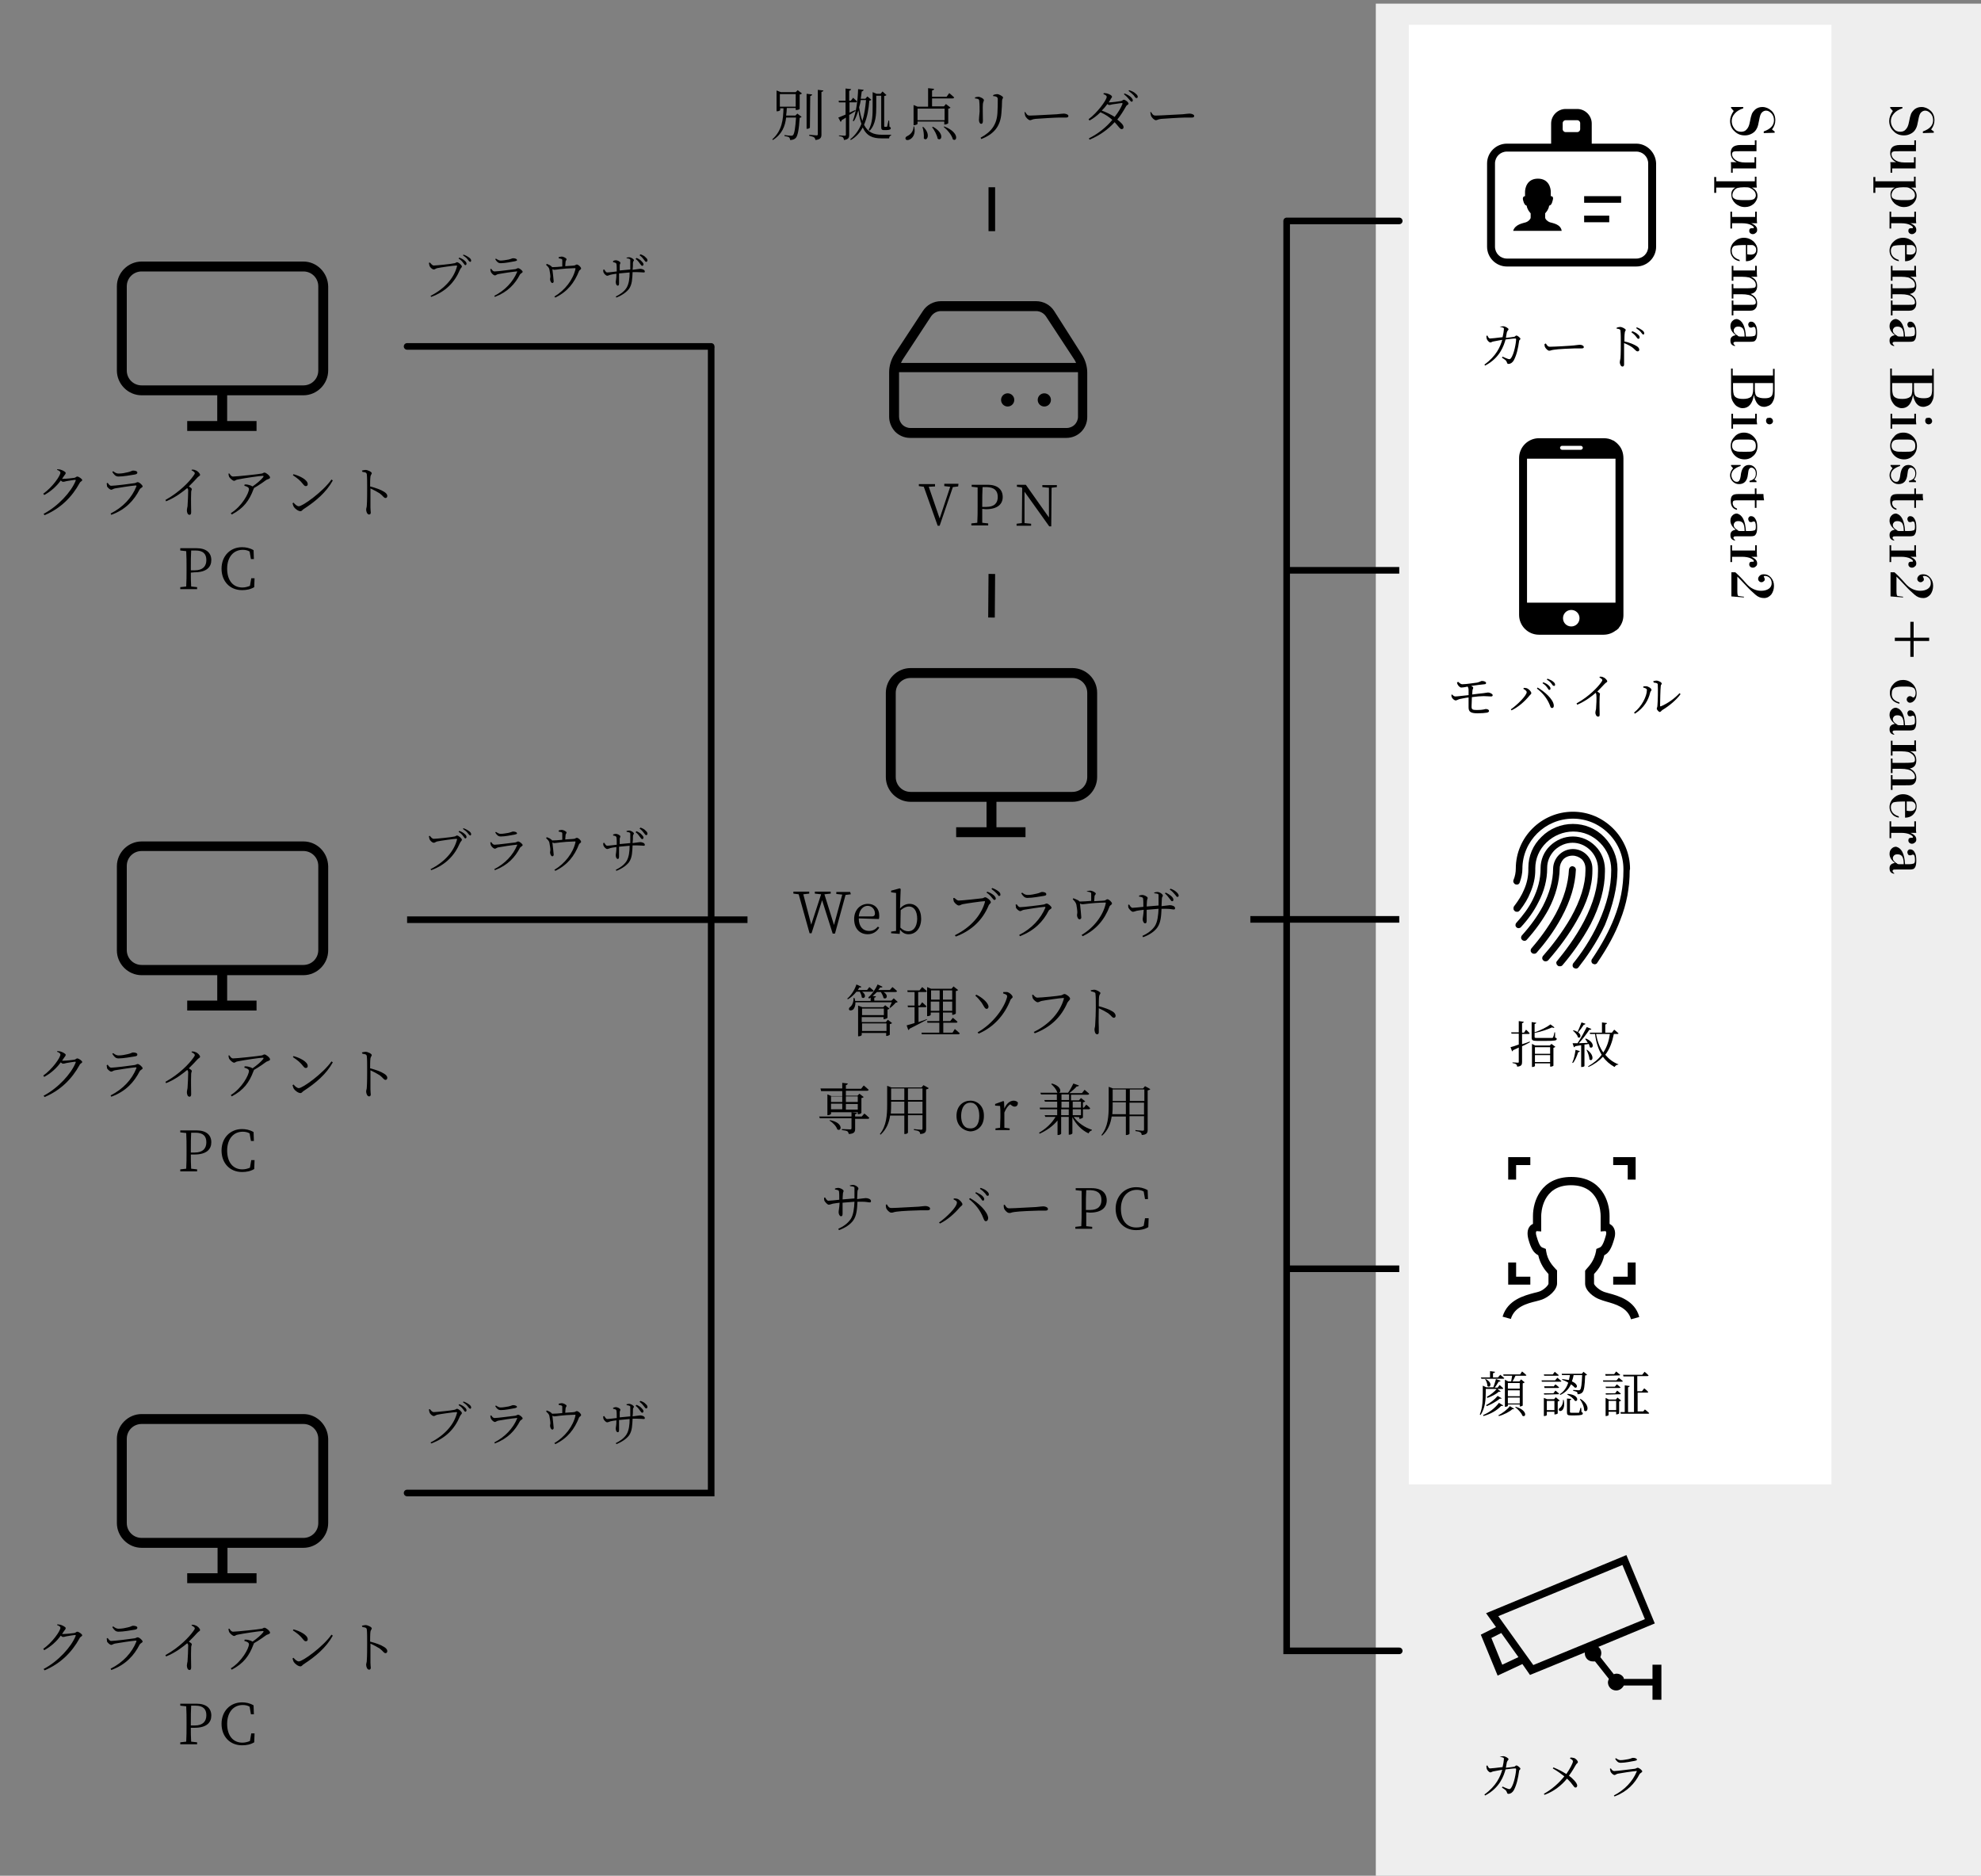 <?xml version="1.0" encoding="utf-8"?>
<!-- Generator: Adobe Illustrator 23.0.2, SVG Export Plug-In . SVG Version: 6.00 Build 0)  -->
<svg version="1.1" id="レイヤー_1" xmlns="http://www.w3.org/2000/svg" xmlns:xlink="http://www.w3.org/1999/xlink" x="0px"
	 y="0px" viewBox="0 0 600 568" style="enable-background:new 0 0 600 568;" xml:space="preserve">
<rect x="0" y="0" width="600" height="568" fill="#808080" stroke="none"/>
<style type="text/css">
	.st0{fill:#EEEEEE;}
	.st1{fill:#FFFFFF;}
	.st2{fill:none;stroke:#000000;stroke-width:2;stroke-linecap:round;stroke-miterlimit:10;}
	.st3{fill:none;stroke:#000000;stroke-width:2;stroke-miterlimit:10;}
</style>
<rect x="416.7" y="1.1" class="st0" width="183.9" height="568.5"/>
<rect x="426.7" y="7.5" class="st1" width="128" height="442"/>
<g>
	<g>
		<polygon points="463.5,386.6 459.2,386.6 459.2,382.3 456.8,382.3 456.8,389 463.5,389 		"/>
	</g>
	<g>
		<polygon points="493,357.2 495.4,357.2 495.4,350.4 488.6,350.4 488.6,352.8 493,352.8 		"/>
	</g>
	<g>
		<polygon points="459.2,352.8 463.5,352.8 463.5,350.4 456.8,350.4 456.8,357.2 459.2,357.2 		"/>
	</g>
	<g>
		<polygon points="493,386.6 488.6,386.6 488.6,389 495.4,389 495.4,382.3 493,382.3 		"/>
	</g>
	<g>
		<path d="M487.2,391.6c-0.6-0.2-1.2-0.3-1.6-0.5c-1.5-0.6-2.8-2-2.8-2.4v-2.9c1.1-1.2,2.5-2.9,3.1-5.7c1.4-0.7,2.2-2.1,3-4.9
			c0.5-1.6,0.3-2.9-0.4-3.8c-0.3-0.4-0.7-0.6-1-0.8v-2.4c0-4.4-2.4-11.8-11.6-11.8s-11.6,7.4-11.6,11.8v2.4c-0.4,0.2-0.7,0.4-1,0.8
			c-0.7,0.9-0.8,2.2-0.4,3.8c0.8,2.9,1.6,4.2,3,4.9c0.6,2.7,2,4.5,3.1,5.7v2.9c0,0.5-1.5,2-2.8,2.4c-0.4,0.1-0.9,0.3-1.5,0.4
			c-3,0.8-8.1,2.1-9.6,7.2l2.5,0.7c1.1-3.7,4.9-4.7,7.8-5.4c0.7-0.2,1.2-0.3,1.7-0.5c1.9-0.7,4.5-2.8,4.5-4.9v-3.9l-0.4-0.4
			c-1-1.1-2.5-2.7-2.9-5.4l-0.1-0.7l-0.7-0.3c-0.7-0.2-1.2-0.4-2.1-3.5c-0.3-0.9-0.2-1.4-0.1-1.5s0.2-0.1,0.2-0.1l1.3,0.1v-4.7
			c0-0.9,0.3-9.3,9-9.3c8.8,0,9,8.3,9,9.3v3.4v1.3l1.3-0.1c0,0,0.2,0,0.3,0.1c0.1,0.1,0.2,0.6-0.1,1.5c-0.9,3.1-1.5,3.3-2.1,3.5
			l-0.7,0.3l-0.1,0.7c-0.5,2.7-1.9,4.3-3,5.5l-0.3,0.4v3.9c0,2.2,2.7,4.2,4.5,4.8c0.5,0.2,1.1,0.4,1.8,0.6c2.8,0.8,6.6,1.8,7.6,5.4
			l2.5-0.7C495.2,393.8,490.2,392.4,487.2,391.6z"/>
	</g>
</g>
<g>
	<g>
		<path d="M493.7,263.1L493.7,263.1c0-4.6-1.9-9-5.1-12.2c-3.3-3.3-7.6-5.1-12.2-5.1c-9.5,0-17.3,7.7-17.3,17.2
			c0,1.1-0.2,2.3-0.7,3.5c-0.2,0.5,0.1,1.1,0.6,1.3c0.3,0.1,0.5,0.1,0.8,0c0.2-0.1,0.4-0.3,0.5-0.6c0.5-1.4,0.8-2.8,0.8-4.1
			c0-8.4,6.9-15.2,15.3-15.2l0,0c4.1,0,7.9,1.6,10.8,4.5s4.5,6.7,4.5,10.8v0.4c0,4.9-0.9,9.6-2.8,14.4c-1.5,3.8-3.6,7.8-6.7,12.4
			c-0.2,0.2-0.2,0.5-0.2,0.8c0.1,0.3,0.2,0.5,0.4,0.6c0.2,0.1,0.4,0.2,0.6,0.2c0.3,0,0.7-0.2,0.8-0.5c3.2-4.7,5.4-8.8,6.9-12.8
			c2-5,2.9-10,2.9-15.1L493.7,263.1z"/>
	</g>
	<g>
		<path d="M489.9,263.4v-0.3c0-3.6-1.5-7-4-9.6s-5.9-4-9.5-4l0,0c-3.6,0-7,1.4-9.5,3.9c-2.6,2.5-4,5.8-4,9.4c0,0.1,0,0.2,0,0.3v0.3
			c0,1.9-0.4,4-1.3,6c-0.7,1.7-1.7,3.3-3,5c-0.2,0.2-0.2,0.5-0.2,0.8s0.2,0.5,0.4,0.7c0.2,0.2,0.5,0.2,0.8,0.2s0.5-0.2,0.7-0.4
			c1.4-1.8,2.5-3.6,3.2-5.4c1-2.3,1.5-4.6,1.5-6.8v-0.3c0-0.1,0-0.1,0-0.2c0-3,1.2-5.8,3.4-7.9c2.2-2.1,5.1-3.3,8.1-3.3l0,0
			c3.1,0,5.9,1.2,8.1,3.4s3.4,5.1,3.4,8.1v0.3c0,4.9-1.3,10.2-3.8,15.7c-2.4,5.3-5.5,9.7-7.7,12.4c-0.3,0.4-0.3,1.1,0.2,1.4
			c0.2,0.1,0.4,0.2,0.6,0.2c0.3,0,0.6-0.1,0.8-0.4c2.2-2.8,5.5-7.4,8-12.8C488.5,274.2,489.9,268.6,489.9,263.4z"/>
	</g>
	<g>
		<path d="M486.1,263.9c0-0.3,0-0.6,0-0.9c-0.1-2.6-1.1-5-2.9-6.8c-1.8-1.8-4.2-2.9-6.8-2.9l0,0c-2.6,0-5,1-6.9,2.8
			s-2.9,4.3-2.9,6.8v0.2c0,3.1-0.8,6.2-2.4,9.4c-1.2,2.4-2.9,4.7-4.9,6.9c-0.2,0.2-0.3,0.5-0.3,0.7c0,0.3,0.1,0.5,0.3,0.7
			c0.4,0.4,1.1,0.3,1.4-0.1c2.2-2.4,3.9-4.8,5.2-7.4c1.8-3.4,2.7-6.9,2.7-10.3v-0.2c0-2,0.8-3.9,2.3-5.4c1.5-1.4,3.4-2.2,5.4-2.2
			s3.9,0.8,5.4,2.3c1.4,1.4,2.3,3.4,2.3,5.5c0,0.3,0,0.5,0,0.8c0,4.7-1.4,9.7-4.2,15.1c-2.6,5-5.9,9.3-8.2,12.1
			c-0.2,0.2-0.3,0.5-0.2,0.7c0,0.3,0.2,0.5,0.4,0.7c0.2,0.2,0.4,0.2,0.7,0.2c0.3,0,0.6-0.1,0.8-0.4c2.4-2.8,5.8-7.3,8.5-12.4
			C484.6,274.3,486.1,268.9,486.1,263.9z"/>
	</g>
	<g>
		<path d="M477.3,263.4c0-0.6-0.4-1-1-1.1c-0.6,0-1,0.4-1.1,1c-0.2,4.2-1.5,8.7-4,13.4c-2.4,4.4-5.3,8.1-7.3,10.4
			c-0.2,0.2-0.3,0.5-0.3,0.7c0,0.3,0.1,0.5,0.3,0.7c0.2,0.2,0.4,0.3,0.7,0.3c0,0,0,0,0.1,0c0.3,0,0.5-0.1,0.7-0.3
			c2.1-2.4,5.1-6.1,7.6-10.8C475.7,272.7,477.1,267.9,477.3,263.4z"/>
	</g>
	<g>
		<path d="M482.3,263.7L482.3,263.7c0-0.2,0-0.4,0-0.6V263c0-3.3-2.7-5.9-5.9-5.9c-3.3,0-5.9,2.7-6,5.9c0,3.7-1.1,7.5-3.1,11.4
			c-1.6,3-3.7,5.9-6.3,8.8c-0.2,0.2-0.3,0.5-0.3,0.7c0,0.3,0.1,0.5,0.3,0.7c0.2,0.2,0.5,0.3,0.7,0.3c0.3,0,0.5-0.1,0.7-0.3
			c2.7-3,4.9-6.1,6.6-9.2c2.2-4.2,3.3-8.4,3.4-12.4c0-1,0.4-2,1.1-2.8c0.7-0.7,1.7-1.1,2.8-1.1c1,0,2,0.4,2.8,1.1
			c0.7,0.7,1.1,1.7,1.1,2.8c0,0.2,0,0.4,0,0.6c0,4.2-1.5,9-4.4,14.2c-2.7,4.7-6,8.9-8.4,11.6c-0.2,0.2-0.3,0.5-0.3,0.7
			c0,0.3,0.1,0.5,0.3,0.7c0.2,0.2,0.4,0.3,0.7,0.3c0.3,0,0.6-0.1,0.8-0.3c3.5-4,6.4-8,8.6-11.9C480.7,273.4,482.3,268.3,482.3,263.7
			z"/>
	</g>
</g>
<g>
	<g>
		<path d="M482.1,37.4c0-2.4-2-4.4-4.4-4.4h-3.5c-2.4,0-4.4,2-4.4,4.4v7.9h12.3V37.4z M478.6,39.1c0,0.5-0.4,0.9-0.9,0.9h-3.5
			c-0.5,0-0.9-0.4-0.9-0.9v-1.8c0-0.5,0.4-0.9,0.9-0.9h3.5c0.5,0,0.9,0.4,0.9,0.9V39.1z"/>
	</g>
	<g>
		<rect x="479.8" y="59.4" width="11.2" height="2"/>
	</g>
	<g>
		<rect x="479.8" y="65.3" width="7.6" height="2"/>
	</g>
	<g>
		<path d="M469.4,67.3c-0.6-0.2-1.4-0.9-1.4-1.4c0-0.3,0-0.7,0-1.3c0.4-0.5,1-1.1,1.2-2.3c0.5-0.2,0.8-0.4,1.1-1.7
			c0.4-1.3-0.6-1.2-0.6-1.2s0-0.7,0-1.3c0-1-0.5-4-3.9-4s-3.9,3-3.9,4c0,0.6,0,1.3,0,1.3s-0.9,0-0.6,1.2s0.6,1.5,1.1,1.7
			c0.2,1.2,0.8,1.8,1.2,2.3c0,0.6,0,1,0,1.3c0,0.5-0.8,1.2-1.4,1.4c-0.9,0.3-3.3,0.6-3.9,2.6H473C472.7,67.9,470.4,67.6,469.4,67.3z
			"/>
	</g>
	<g>
		<path d="M495.6,45.9c2,0,3.6,1.6,3.6,3.6v25.2c0,2-1.6,3.6-3.6,3.6h-39.2c-2,0-3.6-1.6-3.6-3.6V49.5c0-2,1.6-3.6,3.6-3.6H495.6
			 M495.6,43.5h-39.2c-3.3,0-6,2.7-6,6v25.2c0,3.3,2.7,6,6,6h39.2c3.3,0,6-2.7,6-6V49.5C501.5,46.2,498.8,43.5,495.6,43.5
			L495.6,43.5z"/>
	</g>
</g>
<g>
	<path d="M490.3,134.8L490.3,134.8c-0.5-0.6-1-1-1.6-1.4h-0.1c-0.9-0.5-1.8-0.7-2.9-0.7h-19.6c-3.3,0-6,2.7-6,6v47.5
		c0,3.3,2.7,6,6,6h19.6c1.4,0,2.7-0.5,3.7-1.3h0.1c0.3-0.2,0.5-0.5,0.8-0.7v-0.1c0.9-1,1.4-2.4,1.4-3.8v-47.5
		C491.7,137.2,491.2,135.8,490.3,134.8z M473.1,135h5.7c0.3,0,0.6,0.3,0.6,0.6s-0.3,0.6-0.6,0.6h-5.7c-0.3,0-0.6-0.3-0.6-0.6
		S472.8,135,473.1,135z M475.9,189.7c-1.4,0-2.5-1.1-2.5-2.5s1.1-2.5,2.5-2.5s2.5,1.1,2.5,2.5C478.4,188.6,477.3,189.7,475.9,189.7z
		 M489.3,182.5h-26.8v-43.6h26.8V182.5z"/>
</g>
<g>
	<path d="M491.8,508.1c-0.5-1-1.7-1.5-2.8-1.2l-0.2,0.1l-4.1-5.2l0.1-0.2c0.1-0.3,0.2-0.7,0.2-1c0-0.6-0.2-1.2-0.6-1.6l-0.3-0.3
		l17.1-7.1l-8.6-20.7l-42.5,17.6l3,4.2l-4.6,2.3l5.1,12.4l7.5-3.5l2.3,3.3l16.6-6.8v0.4c0.1,1.3,1.1,2.3,2.4,2.3c0.2,0,0.3,0,0.5,0
		h0.2l4.2,5.3l-0.1,0.2c-0.1,0.3-0.2,0.6-0.2,0.8c0,1.4,1.1,2.5,2.5,2.5c0.9,0,1.7-0.5,2.2-1.3l0.1-0.2h8.7v4.3h2.7v-10.6h-2.7v4.3
		h-8.7L491.8,508.1z M455,504.1l-3.3-8.1l3-1.5l5.2,7.3L455,504.1z M464.4,504.2l-10.6-14.8l37.6-15.5l6.8,16.4L464.4,504.2z"/>
</g>
<g>
	<g>
		<path d="M91.9,82.2c2.5,0,4.5,2,4.5,4.5v25.5c0,2.5-2,4.5-4.5,4.5h-49c-2.5,0-4.5-2-4.5-4.5V86.7c0-2.5,2-4.5,4.5-4.5H91.9
			 M91.9,79.2h-49c-4.1,0-7.5,3.4-7.5,7.5v25.5c0,4.1,3.4,7.5,7.5,7.5h49c4.1,0,7.5-3.4,7.5-7.5V86.7C99.3,82.6,96,79.2,91.9,79.2
			L91.9,79.2z"/>
	</g>
	<rect x="56.7" y="127.5" width="21" height="3"/>
	<rect x="65.8" y="117.4" width="3" height="12"/>
</g>
<g>
	<g>
		<path d="M91.9,257.7c2.5,0,4.5,2,4.5,4.5v25.5c0,2.5-2,4.5-4.5,4.5h-49c-2.5,0-4.5-2-4.5-4.5v-25.5c0-2.5,2-4.5,4.5-4.5H91.9
			 M91.9,254.8h-49c-4.1,0-7.5,3.4-7.5,7.5v25.5c0,4.1,3.4,7.5,7.5,7.5h49c4.1,0,7.5-3.4,7.5-7.5v-25.5
			C99.3,258.1,96,254.8,91.9,254.8L91.9,254.8z"/>
	</g>
	<rect x="56.7" y="303" width="21" height="3"/>
	<rect x="65.8" y="292.9" width="3" height="12"/>
</g>
<g>
	<g>
		<path d="M91.9,431.2c2.5,0,4.5,2,4.5,4.5v25.5c0,2.5-2,4.5-4.5,4.5h-49c-2.5,0-4.5-2-4.5-4.5v-25.5c0-2.5,2-4.5,4.5-4.5H91.9
			 M91.9,428.2h-49c-4.1,0-7.5,3.4-7.5,7.5v25.5c0,4.1,3.4,7.5,7.5,7.5h49c4.1,0,7.5-3.4,7.5-7.5v-25.5
			C99.3,431.6,96,428.2,91.9,428.2L91.9,428.2z"/>
	</g>
	<rect x="56.7" y="476.4" width="21" height="3"/>
	<rect x="65.9" y="466.4" width="3" height="12"/>
</g>
<polyline class="st2" points="389.7,67.4 389.7,499.9 423.8,499.9 "/>
<line class="st3" x1="389.7" y1="384.2" x2="423.8" y2="384.2"/>
<line class="st3" x1="389.7" y1="172.7" x2="423.8" y2="172.7"/>
<line class="st2" x1="389.7" y1="66.9" x2="423.8" y2="66.9"/>
<line class="st3" x1="378.7" y1="278.4" x2="423.8" y2="278.4"/>
<polyline class="st2" points="123.3,452.1 215.4,452.1 215.4,105.4 "/>
<line class="st3" x1="226.4" y1="278.5" x2="123.3" y2="278.5"/>
<line class="st2" x1="215.4" y1="104.9" x2="123.3" y2="104.9"/>
<g>
	<path d="M454.2,99c0.3-0.1,0.8-0.2,1.1-0.2c0.6,0,1.6,0.6,1.6,0.9s-0.3,0.3-0.5,0.9c-0.1,0.4-0.2,1.1-0.3,1.7
		c1-0.1,1.9-0.2,2.4-0.3c0.4,0,0.5-0.4,0.8-0.4s1.2,0.7,1.2,1s-0.4,0.3-0.4,0.7c-0.3,2.1-0.7,4.1-1.6,5.8c-0.4,0.7-1,1.1-1.6,1.1
		c-0.3,0-0.4-0.1-0.5-0.5c-0.2-0.6-0.6-0.8-1.5-1.4l0.2-0.3c0.6,0.3,1.4,0.6,1.7,0.7c0.4,0.1,0.6,0.1,0.8-0.2c1-1.2,1.6-4.8,1.6-5.8
		c0-0.1-0.1-0.2-0.2-0.2c-0.8,0-2.1,0.2-3,0.3c-0.5,1.8-1.7,5.6-6.2,7.9l-0.2-0.3c3.6-2.6,4.8-5.4,5.4-7.5c-1,0.2-2.3,0.4-2.7,0.5
		c-0.5,0.1-0.6,0.3-0.9,0.3c-0.4,0-1-0.7-1.1-1.1c-0.1-0.3-0.1-0.6-0.1-0.9l0.3-0.1c0.2,0.4,0.4,0.9,0.8,0.9c0.5,0,2.1-0.2,3.8-0.4
		c0.2-0.8,0.4-2,0.4-2.4c0-0.3,0-0.4-0.3-0.5S454.5,99,454.2,99L454.2,99L454.2,99z"/>
	<path d="M468.2,104c0.3,0.5,0.6,1,1.2,1c1.3,0,6.6-0.3,7.3-0.4c1-0.1,1.4-0.2,1.8-0.2c0.6,0,1.2,0.3,1.2,0.7c0,0.3-0.2,0.4-0.7,0.4
		s-1,0-2,0c-0.9,0-5.2,0.2-6.3,0.4c-0.9,0.1-1,0.3-1.5,0.3c-0.4,0-1.1-0.7-1.3-1.2c-0.1-0.3-0.1-0.5-0.1-0.8L468.2,104z"/>
	<path d="M489.7,99.2c0.4-0.1,0.7-0.2,1-0.2c0.6,0,1.7,0.6,1.7,0.9s-0.3,0.4-0.3,0.9c-0.1,0.7-0.1,1.8-0.1,2.6
		c1.5,0.3,2.9,0.9,3.7,1.4c0.5,0.3,0.8,0.7,0.8,1.1c0,0.3-0.2,0.5-0.5,0.5c-0.5,0-0.7-0.5-1.6-1.2c-0.7-0.5-1.5-0.9-2.5-1.3
		c0,1,0,3.5,0,5.1c0,0.7,0,1.1,0,1.4c0,0.4-0.2,0.6-0.5,0.6c-0.5,0-0.8-0.8-0.8-1.3c0-0.3,0.1-0.6,0.2-1.2c0.1-1.1,0.1-3.6,0.1-4.7
		c0-1.2,0-2.8-0.1-3.6c0-0.5-0.4-0.6-1.2-0.7L489.7,99.2z M494.4,100.3c0.8,0.3,1.3,0.6,1.7,1c0.4,0.3,0.5,0.6,0.5,0.9
		c0,0.2-0.1,0.4-0.4,0.4c-0.2,0-0.4-0.3-0.7-0.7c-0.3-0.4-0.7-0.8-1.4-1.3L494.4,100.3z M495.7,99.1c0.8,0.3,1.3,0.6,1.7,0.9
		c0.4,0.3,0.6,0.6,0.6,0.9s-0.1,0.4-0.3,0.4c-0.2,0-0.4-0.3-0.7-0.7c-0.3-0.4-0.7-0.7-1.4-1.2L495.7,99.1z"/>
</g>
<g>
	<g>
		<path d="M17.3,142.1c0.3,0,0.6,0,1,0.1c0.7,0.2,1.6,0.7,1.6,1s-0.2,0.5-0.5,0.9c-0.2,0.3-0.4,0.6-0.6,0.9c0.1,0,0.2,0,0.3,0
			c0.8,0,2.9-0.2,3.4-0.3s0.6-0.4,0.9-0.4c0.4,0,1.5,0.7,1.5,1.1c0,0.3-0.6,0.4-0.8,0.9c-2.3,4.2-5.8,7.7-10.6,9.7l-0.3-0.4
			c4.4-2.3,8.4-6.7,9.7-10c0.1-0.2,0-0.3-0.1-0.3c-0.4,0-2.1,0.3-2.7,0.4c-0.4,0.1-0.7,0.2-1,0.2c-0.2,0-0.5-0.2-0.7-0.4
			c-1.3,1.8-3,3.3-5,4.4l-0.3-0.4c2.7-1.9,5.2-5.4,5.2-6.4c0-0.3-0.4-0.6-1-0.8L17.3,142.1z"/>
		<path d="M32.3,146.4l0.3-0.2c0.4,0.5,0.6,0.9,1.1,0.9c1,0,5.9-0.6,7.1-0.8c0.5-0.1,0.6-0.3,0.9-0.3c0.5,0,1.5,0.9,1.5,1.3
			c0,0.3-0.7,0.5-0.9,0.9c-1.7,3.3-4.2,6.1-8.6,7.7l-0.2-0.4c3.8-1.9,6.5-4.9,7.8-8.2c0.1-0.2,0-0.3-0.2-0.3
			c-1.4,0.1-5.1,0.7-6.3,0.9c-0.5,0.1-0.8,0.4-1.1,0.4c-0.4,0-1.2-0.7-1.3-1.1C32.4,147,32.4,146.7,32.3,146.4z M40.8,143.7
			c-1.3,0.2-3.4,0.6-4.9,0.6c-0.9,0-1.3-0.5-1.9-1.4l0.3-0.2c0.6,0.5,1.1,0.7,1.6,0.7c1.1,0,1.9-0.2,2.8-0.4c1-0.2,1.2-0.5,1.6-0.5
			c0.7,0,1.3,0.2,1.3,0.6C41.6,143.4,41.4,143.6,40.8,143.7z"/>
		<path d="M58.1,142.2c0.4,0,0.7,0,1.1,0.2c0.7,0.2,1.4,1,1.4,1.4c0,0.3-0.3,0.3-0.8,0.8c-0.6,0.7-1.5,1.6-2.6,2.7
			c0.5,0.3,0.9,0.6,0.9,0.8s-0.2,0.5-0.2,0.9c-0.1,2.5,0,5.1,0,6.1c0,0.6-0.2,0.8-0.5,0.8c-0.6,0-0.8-0.8-0.8-1.4
			c0-0.3,0.1-0.6,0.2-1.2c0.1-1.2,0.2-4,0.2-4.8c0-0.3-0.1-0.5-0.3-0.7c-1.1,0.9-3.4,2.8-6.4,4l-0.2-0.4c4.3-2.4,7.2-5.5,8.4-7.2
			c0.3-0.4,0.5-0.7,0.5-0.9c0-0.3-0.3-0.5-1-0.9L58.1,142.2z"/>
		<path d="M69.5,143.4c0.3,0.5,0.6,0.9,1.1,0.9c1.1,0,7.7-0.7,8.7-0.9c0.4-0.1,0.5-0.3,0.8-0.3c0.5,0,1.7,1,1.7,1.5
			c0,0.4-0.7,0.5-1.1,0.7c-0.7,0.5-2.2,1.6-3.8,2.5c0,0.1,0,0.2-0.1,0.3c-1.3,3.5-3,5.8-6.6,7.7l-0.3-0.4c3.4-2.1,5.5-6.1,5.5-7.3
			c0-0.5-0.6-0.8-1.4-1l0.1-0.4c0.5,0,0.8,0,1.1,0.1c0.5,0.1,1,0.3,1.3,0.5c1.3-0.9,2.7-2.1,3.2-2.8c0.2-0.3,0.2-0.4-0.2-0.4
			c-0.8,0-5.6,0.7-7.5,1.1c-0.7,0.1-0.7,0.4-1.1,0.4s-1.2-0.7-1.5-1.2c-0.1-0.3-0.2-0.6-0.2-1L69.5,143.4z"/>
		<path d="M100.4,145.2l0.4,0.3c-2,3.6-5.2,6.3-8.9,8.7c-0.3,0.2-0.5,0.6-0.9,0.6c-0.7,0-1.7-0.8-2-1.3c-0.2-0.3-0.3-0.8-0.4-1.1
			l0.3-0.2c0.5,0.6,1.1,1.1,1.6,1.1C91.7,153.3,97.9,148.8,100.4,145.2z M88.9,143.6c1.9,0.5,4.3,1.7,4.3,3c0,0.4-0.2,0.6-0.6,0.6
			c-0.3,0-0.5-0.2-0.9-0.7c-0.8-1-1.5-1.6-3-2.6L88.9,143.6z"/>
		<path d="M109.6,142.5c0.4-0.1,0.8-0.2,1.1-0.2c0.7,0,1.9,0.6,1.9,1c0,0.3-0.3,0.4-0.4,1c-0.1,0.8-0.1,2.1-0.1,3
			c1.6,0.4,3.3,1,4.2,1.6c0.5,0.3,1,0.7,1,1.3c0,0.3-0.2,0.6-0.5,0.6c-0.6,0-0.7-0.6-1.8-1.4c-0.8-0.5-1.7-1-2.8-1.5
			c0,1.2,0,4,0,5.8c0,0.7,0.1,1.3,0.1,1.5c0,0.4-0.2,0.6-0.5,0.6c-0.6,0-0.9-0.9-0.9-1.5c0-0.4,0.2-0.7,0.2-1.3
			c0.1-1.3,0.1-4,0.1-5.3c0-1.4,0-3.2-0.1-4.1c-0.1-0.5-0.4-0.6-1.3-0.7L109.6,142.5z"/>
		<path d="M57.8,173.4c0,1.4,0,2.8,0.1,4.2l1.8,0.2v0.6h-5.1v-0.6l1.8-0.2c0.1-1.6,0.1-3.3,0.1-4.9v-0.9c0-1.6,0-3.3-0.1-4.9
			l-1.8-0.2V166h4.9c3,0,4.5,1.4,4.5,3.6c0,2.1-1.4,3.7-5.1,3.7L57.8,173.4L57.8,173.4z M57.9,166.7c-0.1,1.6-0.1,3.3-0.1,5v1H59
			c2.5,0,3.5-1.3,3.5-3.1c0-1.9-1-2.9-3.3-2.9H57.9z"/>
		<path d="M77.1,175.1l-0.1,2.7c-1.2,0.7-2.4,0.9-3.7,0.9c-3.7,0-6.2-2.7-6.2-6.5s2.6-6.5,6.2-6.5c1.1,0,2.3,0.2,3.5,0.9l0.1,2.7H76
			l-0.4-2.3c-0.7-0.4-1.4-0.5-2.1-0.5c-2.7,0-4.7,2.1-4.7,5.7c0,3.7,1.9,5.7,4.6,5.7c0.8,0,1.6-0.2,2.3-0.5l0.4-2.3L77.1,175.1
			L77.1,175.1z"/>
	</g>
</g>
<g>
	<g>
		<path d="M17.3,318.3c0.3,0,0.6,0,1,0.1c0.7,0.2,1.6,0.7,1.6,1s-0.2,0.5-0.5,0.9c-0.2,0.3-0.4,0.6-0.6,0.9c0.1,0,0.2,0,0.3,0
			c0.8,0,2.9-0.2,3.4-0.3c0.5-0.1,0.6-0.4,0.9-0.4c0.4,0,1.5,0.7,1.5,1.1c0,0.3-0.6,0.4-0.8,0.9c-2.3,4.2-5.8,7.7-10.6,9.7l-0.3-0.4
			c4.4-2.3,8.4-6.7,9.7-10c0.1-0.2,0-0.3-0.1-0.3c-0.4,0-2.1,0.3-2.7,0.4c-0.4,0.1-0.7,0.2-1,0.2c-0.2,0-0.5-0.2-0.7-0.4
			c-1.3,1.8-3,3.3-5,4.4l-0.3-0.4c2.7-1.9,5.2-5.4,5.2-6.4c0-0.3-0.4-0.6-1-0.8L17.3,318.3z"/>
		<path d="M32.3,322.6l0.3-0.2c0.4,0.5,0.6,0.9,1.1,0.9c1,0,5.9-0.6,7.1-0.8c0.5-0.1,0.6-0.3,0.9-0.3c0.5,0,1.5,0.9,1.5,1.3
			c0,0.3-0.7,0.5-0.9,0.9c-1.7,3.3-4.2,6.1-8.6,7.7l-0.2-0.4c3.8-1.9,6.5-4.9,7.8-8.2c0.1-0.2,0-0.3-0.2-0.3
			c-1.4,0.1-5.1,0.7-6.3,0.9c-0.5,0.1-0.8,0.4-1.1,0.4c-0.4,0-1.2-0.7-1.3-1.1C32.4,323.3,32.4,323,32.3,322.6z M40.8,319.9
			c-1.3,0.2-3.4,0.6-4.9,0.6c-0.9,0-1.3-0.5-1.9-1.4l0.3-0.2c0.6,0.5,1.1,0.7,1.6,0.7c1.1,0,1.9-0.2,2.8-0.4c1-0.2,1.2-0.5,1.6-0.5
			c0.7,0,1.3,0.2,1.3,0.6C41.6,319.7,41.4,319.8,40.8,319.9z"/>
		<path d="M58.1,318.4c0.4,0,0.7,0,1.1,0.2c0.7,0.2,1.4,1,1.4,1.4c0,0.3-0.3,0.3-0.8,0.8c-0.6,0.7-1.5,1.6-2.6,2.7
			c0.5,0.3,0.9,0.6,0.9,0.8c0,0.2-0.2,0.5-0.2,0.9c-0.1,2.5,0,5.1,0,6.1c0,0.6-0.2,0.8-0.5,0.8c-0.6,0-0.8-0.8-0.8-1.4
			c0-0.3,0.1-0.6,0.2-1.2c0.1-1.2,0.2-4,0.2-4.8c0-0.3-0.1-0.5-0.3-0.7c-1.1,0.9-3.4,2.8-6.4,4l-0.2-0.4c4.3-2.4,7.2-5.5,8.4-7.2
			c0.3-0.4,0.5-0.7,0.5-0.9c0-0.3-0.3-0.5-1-0.9L58.1,318.4z"/>
		<path d="M69.5,319.6c0.3,0.5,0.6,0.9,1.1,0.9c1.1,0,7.7-0.7,8.7-0.9c0.4-0.1,0.5-0.3,0.8-0.3c0.5,0,1.7,1,1.7,1.5
			c0,0.4-0.7,0.5-1.1,0.7c-0.7,0.5-2.2,1.6-3.8,2.5c0,0.1,0,0.2-0.1,0.3c-1.3,3.5-3,5.8-6.6,7.7l-0.3-0.4c3.4-2.1,5.5-6.1,5.5-7.3
			c0-0.5-0.6-0.8-1.4-1l0.1-0.4c0.5,0,0.8,0,1.1,0.1c0.5,0.1,1,0.3,1.3,0.5c1.3-0.9,2.7-2.1,3.2-2.8c0.2-0.3,0.2-0.4-0.2-0.4
			c-0.8,0-5.6,0.7-7.5,1.1c-0.7,0.1-0.7,0.4-1.1,0.4s-1.2-0.7-1.5-1.2c-0.1-0.3-0.2-0.6-0.2-1L69.5,319.6z"/>
		<path d="M100.4,321.4l0.4,0.3c-2,3.6-5.2,6.3-8.9,8.7c-0.3,0.2-0.5,0.6-0.9,0.6c-0.7,0-1.7-0.8-2-1.3c-0.2-0.3-0.3-0.8-0.4-1.1
			l0.3-0.2c0.5,0.6,1.1,1.1,1.6,1.1C91.7,329.5,97.9,325,100.4,321.4z M88.9,319.8c1.9,0.5,4.3,1.7,4.3,3c0,0.4-0.2,0.6-0.6,0.6
			c-0.3,0-0.5-0.2-0.9-0.7c-0.8-1-1.5-1.6-3-2.6L88.9,319.8z"/>
		<path d="M109.6,318.7c0.4-0.1,0.8-0.2,1.1-0.2c0.7,0,1.9,0.6,1.9,1c0,0.3-0.3,0.4-0.4,1c-0.1,0.8-0.1,2.1-0.1,3
			c1.6,0.4,3.3,1,4.2,1.6c0.5,0.3,1,0.7,1,1.3c0,0.3-0.2,0.6-0.5,0.6c-0.6,0-0.7-0.6-1.8-1.4c-0.8-0.5-1.7-1-2.8-1.5
			c0,1.2,0,4,0,5.8c0,0.7,0.1,1.3,0.1,1.5c0,0.4-0.2,0.6-0.5,0.6c-0.6,0-0.9-0.9-0.9-1.5c0-0.4,0.2-0.7,0.2-1.3
			c0.1-1.3,0.1-4,0.1-5.3c0-1.4,0-3.2-0.1-4.1c-0.1-0.5-0.4-0.6-1.3-0.7L109.6,318.7z"/>
		<path d="M57.8,349.7c0,1.4,0,2.8,0.1,4.2l1.8,0.2v0.6h-5.1v-0.6l1.8-0.2c0.1-1.6,0.1-3.3,0.1-4.9v-1c0-1.6,0-3.3-0.1-4.9l-1.8-0.2
			v-0.6h4.9c3,0,4.5,1.4,4.5,3.6c0,2.1-1.4,3.7-5.1,3.7h-1.1V349.7z M57.9,343c-0.1,1.6-0.1,3.3-0.1,5v1H59c2.5,0,3.5-1.3,3.5-3.1
			c0-1.9-1-2.9-3.3-2.9H57.9z"/>
		<path d="M77.1,351.3L77,354c-1.2,0.7-2.4,0.9-3.7,0.9c-3.7,0-6.2-2.7-6.2-6.5s2.6-6.5,6.2-6.5c1.1,0,2.3,0.2,3.5,0.9l0.1,2.7H76
			l-0.4-2.3c-0.7-0.4-1.4-0.5-2.1-0.5c-2.7,0-4.7,2.1-4.7,5.7c0,3.7,1.9,5.7,4.6,5.7c0.8,0,1.6-0.2,2.3-0.5l0.4-2.3L77.1,351.3
			L77.1,351.3z"/>
	</g>
</g>
<g>
	<g>
		<path d="M17.3,491.9c0.3,0,0.6,0,1,0.1c0.7,0.2,1.6,0.7,1.6,1s-0.2,0.5-0.5,0.9c-0.2,0.3-0.4,0.6-0.6,0.9c0.1,0,0.2,0,0.3,0
			c0.8,0,2.9-0.2,3.4-0.3c0.5-0.1,0.6-0.4,0.9-0.4c0.4,0,1.5,0.7,1.5,1.1c0,0.3-0.6,0.4-0.8,0.9c-2.3,4.2-5.8,7.7-10.6,9.7l-0.3-0.4
			c4.4-2.3,8.4-6.7,9.7-10c0.1-0.2,0-0.3-0.1-0.3c-0.4,0-2.1,0.3-2.7,0.4c-0.4,0.1-0.7,0.2-1,0.2c-0.2,0-0.5-0.2-0.7-0.4
			c-1.3,1.8-3,3.3-5,4.4l-0.3-0.4c2.7-1.9,5.2-5.4,5.2-6.4c0-0.3-0.4-0.6-1-0.8L17.3,491.9z"/>
		<path d="M32.3,496.2l0.3-0.2c0.4,0.5,0.6,0.9,1.1,0.9c1,0,5.9-0.6,7.1-0.8c0.5-0.1,0.6-0.3,0.9-0.3c0.5,0,1.5,0.9,1.5,1.3
			c0,0.3-0.7,0.5-0.9,0.9c-1.7,3.3-4.2,6.1-8.6,7.7l-0.2-0.4c3.8-1.9,6.5-4.9,7.8-8.2c0.1-0.2,0-0.3-0.2-0.3
			c-1.4,0.1-5.1,0.7-6.3,0.9c-0.5,0.1-0.8,0.4-1.1,0.4c-0.4,0-1.2-0.7-1.3-1.1C32.4,496.8,32.4,496.5,32.3,496.2z M40.8,493.5
			c-1.3,0.2-3.4,0.6-4.9,0.6c-0.9,0-1.3-0.5-1.9-1.4l0.3-0.2c0.6,0.5,1.1,0.7,1.6,0.7c1.1,0,1.9-0.2,2.8-0.4c1-0.2,1.2-0.5,1.6-0.5
			c0.7,0,1.3,0.2,1.3,0.6C41.6,493.2,41.4,493.4,40.8,493.5z"/>
		<path d="M58.1,492c0.4,0,0.7,0,1.1,0.2c0.7,0.2,1.4,1,1.4,1.4c0,0.3-0.3,0.3-0.8,0.8c-0.6,0.7-1.5,1.6-2.6,2.7
			c0.5,0.3,0.9,0.6,0.9,0.8c0,0.2-0.2,0.5-0.2,0.9c-0.1,2.5,0,5.1,0,6.1c0,0.6-0.2,0.8-0.5,0.8c-0.6,0-0.8-0.8-0.8-1.4
			c0-0.3,0.1-0.6,0.2-1.2c0.1-1.2,0.2-4,0.2-4.8c0-0.3-0.1-0.5-0.3-0.7c-1.1,0.9-3.4,2.8-6.4,4l-0.2-0.4c4.3-2.4,7.2-5.5,8.4-7.2
			c0.3-0.4,0.5-0.7,0.5-0.9c0-0.3-0.3-0.5-1-0.9L58.1,492z"/>
		<path d="M69.5,493.2c0.3,0.5,0.6,0.9,1.1,0.9c1.1,0,7.7-0.7,8.7-0.9c0.4-0.1,0.5-0.3,0.8-0.3c0.5,0,1.7,1,1.7,1.5
			c0,0.4-0.7,0.5-1.1,0.7c-0.7,0.5-2.2,1.6-3.8,2.5c0,0.1,0,0.2-0.1,0.3c-1.3,3.5-3,5.8-6.6,7.7l-0.3-0.4c3.4-2.1,5.5-6.1,5.5-7.3
			c0-0.5-0.6-0.8-1.4-1l0.1-0.4c0.5,0,0.8,0,1.1,0.1c0.5,0.1,1,0.3,1.3,0.5c1.3-0.9,2.7-2.1,3.2-2.8c0.2-0.3,0.2-0.4-0.2-0.4
			c-0.8,0-5.6,0.7-7.5,1.1c-0.7,0.1-0.7,0.4-1.1,0.4s-1.2-0.7-1.5-1.2c-0.1-0.3-0.2-0.6-0.2-1L69.5,493.2z"/>
		<path d="M100.4,495l0.4,0.3c-2,3.6-5.2,6.3-8.9,8.7c-0.3,0.2-0.5,0.6-0.9,0.6c-0.7,0-1.7-0.8-2-1.3c-0.2-0.3-0.3-0.8-0.4-1.1
			l0.3-0.2c0.5,0.6,1.1,1.1,1.6,1.1C91.7,503.1,97.9,498.6,100.4,495z M88.9,493.4c1.9,0.5,4.3,1.7,4.3,3c0,0.4-0.2,0.6-0.6,0.6
			c-0.3,0-0.5-0.2-0.9-0.7c-0.8-1-1.5-1.6-3-2.6L88.9,493.4z"/>
		<path d="M109.6,492.3c0.4-0.1,0.8-0.2,1.1-0.2c0.7,0,1.9,0.6,1.9,1c0,0.3-0.3,0.4-0.4,1c-0.1,0.8-0.1,2.1-0.1,3
			c1.6,0.4,3.3,1,4.2,1.6c0.5,0.3,1,0.7,1,1.3c0,0.3-0.2,0.6-0.5,0.6c-0.6,0-0.7-0.6-1.8-1.4c-0.8-0.5-1.7-1-2.8-1.5
			c0,1.2,0,4,0,5.8c0,0.7,0.1,1.3,0.1,1.5c0,0.4-0.2,0.6-0.5,0.6c-0.6,0-0.9-0.9-0.9-1.5c0-0.4,0.2-0.7,0.2-1.3
			c0.1-1.3,0.1-4,0.1-5.3c0-1.4,0-3.2-0.1-4.1c-0.1-0.5-0.4-0.6-1.3-0.7L109.6,492.3z"/>
		<path d="M57.8,523.2c0,1.4,0,2.8,0.1,4.2l1.8,0.2v0.6h-5.1v-0.6l1.8-0.2c0.1-1.6,0.1-3.3,0.1-4.9v-0.9c0-1.6,0-3.3-0.1-4.9
			l-1.8-0.2v-0.6h4.9c3,0,4.5,1.4,4.5,3.6c0,2.1-1.4,3.7-5.1,3.7L57.8,523.2L57.8,523.2z M57.9,516.5c-0.1,1.6-0.1,3.3-0.1,5v1H59
			c2.5,0,3.5-1.3,3.5-3.1c0-1.9-1-2.9-3.3-2.9H57.9z"/>
		<path d="M77.1,524.9l-0.1,2.7c-1.2,0.7-2.4,0.9-3.7,0.9c-3.7,0-6.2-2.7-6.2-6.5s2.6-6.5,6.2-6.5c1.1,0,2.3,0.2,3.5,0.9l0.1,2.7H76
			l-0.4-2.3c-0.7-0.4-1.4-0.5-2.1-0.5c-2.7,0-4.7,2.1-4.7,5.7c0,3.7,1.9,5.7,4.6,5.7c0.8,0,1.6-0.2,2.3-0.5l0.4-2.3L77.1,524.9
			L77.1,524.9z"/>
	</g>
</g>
<g>
	<path d="M441.7,206.5c0.4,0.4,0.8,0.7,1.2,0.7c1.2,0,3.5-0.4,4.5-0.5c0.8-0.2,1.2-0.5,1.4-0.5c0.8,0,1.3,0.3,1.3,0.6
		c0,0.2-0.1,0.4-0.5,0.4c-0.9,0.1-2.8,0.3-4,0.5c0.4,0.2,0.6,0.4,0.6,0.5c0,0.3-0.1,0.4-0.2,0.7c0,0.3-0.1,0.8-0.1,1.4
		c1.3-0.2,2.7-0.3,3.4-0.4c0.9-0.1,1.1-0.2,1.4-0.2c0.5,0,1.4,0.4,1.4,0.8c0,0.2-0.1,0.4-0.5,0.4c-0.5,0-1.3-0.1-2.2-0.1
		c-0.8,0-2.2,0.1-3.6,0.3c0,1.1-0.1,2.2-0.1,2.8c0,0.9,0.2,1.1,1.6,1.1c2.1,0,2.4-0.3,2.7-0.3c0.7,0,1,0.3,1,0.6
		c0,0.2-0.2,0.4-0.6,0.5c-0.6,0.1-1.7,0.2-2.9,0.2c-2.1,0-2.7-0.5-2.7-1.8c0-0.6,0-1.9,0-3c-1,0.1-2.2,0.4-2.8,0.5
		c-0.6,0.2-0.8,0.4-1.1,0.4c-0.4,0-1-0.5-1.2-1c-0.1-0.2-0.1-0.5-0.1-0.7l0.2-0.1c0.3,0.3,0.6,0.6,1,0.6c0.6,0,2.7-0.3,4-0.4
		c0-0.7,0-1.2,0-1.5c0-0.5-0.1-0.8-0.3-1.1l-0.4,0.1c-0.6,0.1-1.1,0.2-1.5,0.2s-0.9-0.5-1.1-0.9c-0.1-0.2-0.2-0.4-0.2-0.7
		L441.7,206.5z"/>
	<path d="M461.4,208.6l0.1-0.3c0.2,0,0.6,0,0.9,0.1c0.6,0.2,1.4,1,1.4,1.5c0,0.3-0.3,0.4-0.6,0.8c-1.4,1.7-3.3,3.4-5.4,4.4l-0.2-0.3
		c1.9-1.3,4.8-4.2,4.8-5.2C462.4,209.2,461.8,208.8,461.4,208.6z M470.1,214.4c-0.4,0-0.5-0.3-0.7-0.9c-0.8-2-2.1-3.6-3.9-5l0.2-0.3
		c2.1,1.2,4.7,3.5,4.9,5.3C470.7,214.1,470.4,214.4,470.1,214.4z M468.6,208.2c-0.3-0.4-0.7-0.9-1.4-1.3l0.2-0.3
		c0.8,0.3,1.3,0.6,1.7,1c0.4,0.4,0.5,0.6,0.5,0.9c0,0.3-0.1,0.4-0.4,0.4C469.1,209,468.9,208.6,468.6,208.2z M469.9,207
		c-0.3-0.4-0.7-0.8-1.4-1.2l0.2-0.3c0.8,0.3,1.4,0.6,1.7,0.9c0.4,0.3,0.6,0.6,0.6,0.9c0,0.3-0.1,0.4-0.3,0.4
		C470.3,207.7,470.2,207.4,469.9,207z"/>
	<path d="M484.6,204.9c0.3,0,0.7,0,1,0.2c0.6,0.2,1.2,0.9,1.2,1.2s-0.3,0.3-0.7,0.7c-0.6,0.6-1.3,1.4-2.3,2.4
		c0.4,0.3,0.8,0.5,0.8,0.7s-0.1,0.4-0.1,0.8c-0.1,2.2,0,4.5,0,5.4c0,0.6-0.1,0.7-0.5,0.7c-0.5,0-0.8-0.7-0.8-1.2
		c0-0.3,0.1-0.6,0.2-1.1c0.1-1,0.2-3.5,0.1-4.2c0-0.3-0.1-0.5-0.2-0.7c-0.9,0.8-3,2.5-5.6,3.6l-0.2-0.4c3.8-2.1,6.4-4.9,7.4-6.3
		c0.3-0.4,0.4-0.6,0.4-0.8s-0.3-0.4-0.9-0.8L484.6,204.9z"/>
	<path d="M497.7,208.2v-0.3c0.2-0.1,0.5-0.1,0.9-0.1c0.5,0,1.6,0.6,1.6,1.1c0,0.3-0.3,0.4-0.4,0.8c-0.5,2.3-1.9,4.7-4.6,6.4
		l-0.3-0.3c2.4-1.9,3.9-5,3.9-6.8C498.9,208.5,498.1,208.3,497.7,208.2z M500.7,206.3c0.4-0.1,0.6-0.2,1-0.2c0.6,0,1.6,0.5,1.6,0.9
		c0,0.3-0.3,0.3-0.3,0.8c-0.1,0.7-0.2,4.8-0.2,5.9c0,0.2,0.1,0.2,0.2,0.2c2.2-0.9,4.3-2.5,5.7-4l0.3,0.3c-1.3,1.8-3.5,3.6-5.5,4.8
		c-0.3,0.2-0.5,0.6-0.8,0.6s-0.9-0.7-0.9-1s0.2-0.4,0.2-1c0.1-0.9,0.2-4.9,0.1-6.3c0-0.4-0.4-0.5-1.2-0.6L500.7,206.3z"/>
</g>
<g>
	<path d="M461,313.3v2.9c0.7-0.2,1.5-0.5,2.3-0.8l0.1,0.2c-0.6,0.3-1.4,0.8-2.4,1.2v4.8c0,0.8-0.2,1.3-1.5,1.4
		c0-0.3-0.1-0.6-0.3-0.7c-0.2-0.2-0.5-0.3-1.1-0.4v-0.2c0,0,1.3,0.1,1.6,0.1c0.3,0,0.3-0.1,0.3-0.3v-4.3c-0.5,0.3-1.1,0.5-1.7,0.8
		c-0.1,0.2-0.2,0.3-0.3,0.4l-0.5-1.3c0.5-0.1,1.4-0.4,2.5-0.8V313h-2.2l-0.1-0.4h2.3v-3.4l1.5,0.2c0,0.2-0.2,0.4-0.5,0.4v2.9h0.6
		l0.6-0.9c0,0,0.7,0.6,1.1,1.1c0,0.2-0.2,0.2-0.4,0.2H461V313.3z M471,314.2c0.4,0.1,0.5,0.2,0.5,0.4c0,0.5-0.5,0.6-3.6,0.6h-2.3
		c-1.4,0-1.7-0.2-1.7-1v-4.7l1.4,0.2c0,0.2-0.2,0.3-0.5,0.4v2.5c1.8-0.6,3.8-1.6,4.8-2.4l1.2,0.9c-0.1,0.2-0.4,0.2-0.7,0
		c-1.3,0.6-3.3,1.3-5.3,1.7v1.2c0,0.3,0.1,0.3,0.9,0.3h2.2c1,0,1.8,0,2.1,0c0.2,0,0.3,0,0.4-0.2s0.3-0.8,0.4-1.5h0.2V314.2z
		 M469.9,316.1l1.2,0.9c-0.1,0.1-0.3,0.2-0.6,0.3v5.4c0,0.1-0.5,0.3-0.8,0.3h-0.2v-1h-4.6v0.8c0,0.1-0.4,0.3-0.8,0.3H464v-7l1,0.5
		h4.4L469.9,316.1z M464.9,317.1v2h4.6v-2H464.9z M469.5,321.6v-2.1h-4.6v2.1H469.5z"/>
	<path d="M476.2,321.8c0.5-1,0.8-2.5,1-3.9l1.3,0.4c-0.1,0.2-0.2,0.3-0.5,0.3c-0.4,1.2-0.9,2.5-1.6,3.3L476.2,321.8z M480.2,310
		c-0.1,0.2-0.2,0.3-0.5,0.3c-0.5,0.8-1.2,1.7-1.7,2.3c1.2,0.9,0.6,2-0.1,1.5c-0.1-0.7-0.9-1.5-1.5-2l0.2-0.1
		c0.5,0.1,0.9,0.3,1.2,0.5c0.4-0.8,0.8-1.9,1.2-2.9L480.2,310z M480.4,314.5c2.9,1.3,2.1,3.3,1.1,2.6c0-0.3-0.2-0.6-0.3-1
		c-0.4,0.1-0.8,0.2-1.3,0.2v6.5c0,0.1-0.3,0.3-0.8,0.3h-0.2v-6.6c-0.5,0.1-1.1,0.2-1.8,0.3c-0.1,0.2-0.2,0.3-0.4,0.3l-0.4-1.2
		c0.4,0,0.9,0,1.5,0c1-1.5,2.1-3.5,2.8-4.9l1.4,0.6c-0.1,0.2-0.3,0.3-0.6,0.2c-0.8,1.2-2,2.8-3.2,4.1c0.8,0,1.7-0.1,2.7-0.1
		c-0.2-0.4-0.5-0.8-0.8-1.2L480.4,314.5z M480.7,317.9c2.5,1.8,1.6,3.8,0.7,2.9c0-0.9-0.5-2.1-0.9-2.9H480.7z M488.8,313.1
		c-0.5,2.4-1.2,4.5-2.6,6.3c1.1,1.3,2.4,2.3,4,2.9l-0.1,0.1c-0.5,0-0.8,0.3-1.1,0.7c-1.4-0.8-2.6-1.8-3.5-3.1
		c-1.1,1.2-2.6,2.3-4.4,3.1l-0.1-0.2c1.7-1,3.1-2.1,4.1-3.5c-1-1.7-1.7-3.8-2-6.3h-1.5l-0.1-0.4h3.7v-3.1l1.5,0.2
		c0,0.2-0.2,0.4-0.5,0.4v2.5h2l0.7-0.9c0,0,0.8,0.6,1.3,1.1c0,0.2-0.2,0.2-0.4,0.2L488.8,313.1L488.8,313.1z M483.4,313.1
		c0.4,2.2,1.1,4.1,2.2,5.6c1.1-1.6,1.7-3.5,2-5.6H483.4z"/>
</g>
<g>
	<path d="M450,421.7c0,1.8-0.1,4.7-1.6,6.8l-0.2-0.2c0.9-2.1,0.9-4.6,0.9-6.6v-2.1l1.1,0.5h2.1c0.3-0.8,0.6-1.8,0.8-2.5l1.4,0.5
		c-0.1,0.2-0.3,0.3-0.6,0.3c-0.3,0.5-0.7,1.2-1.2,1.8h0.9l0.6-0.8c0,0,0.7,0.6,1.1,1c0,0.2-0.2,0.2-0.4,0.2H450V421.7z M448.5,417.1
		h2.8v-1.9l1.5,0.2c0,0.2-0.2,0.4-0.6,0.4v1.3h1.5l0.7-0.8c0,0,0.7,0.6,1.2,1c0,0.2-0.2,0.2-0.4,0.2h-6.5L448.5,417.1z M455.3,425.6
		c-0.1,0.1-0.2,0.2-0.6,0.1c-1.4,1.5-3.3,2.5-5.4,3.1l-0.1-0.3c1.9-0.8,3.5-2,4.8-3.7L455.3,425.6z M450,417.6
		c2.3,1.2,1.3,2.9,0.5,2.1c0-0.7-0.3-1.5-0.7-2.1H450z M450.1,425.5c1.3-0.7,2.6-1.7,3.5-2.8l1.2,0.7c-0.1,0.2-0.2,0.2-0.5,0.1
		c-1.1,0.9-2.5,1.7-4,2.3L450.1,425.5z M454.5,421.3c-0.1,0.2-0.2,0.2-0.5,0.1c-0.9,0.8-2.3,1.5-3.5,1.9l-0.2-0.3
		c1.1-0.6,2.3-1.5,3.1-2.5L454.5,421.3z M453.8,428.6c1.3-0.7,2.8-1.8,3.5-2.8l1.3,0.8c-0.1,0.1-0.2,0.2-0.5,0.1
		c-0.9,0.8-2.6,1.7-4.1,2.1L453.8,428.6z M461,415.3c0,0,0.8,0.6,1.3,1.1c0,0.2-0.2,0.2-0.4,0.2H459c-0.3,0.6-0.6,1.3-0.9,1.7h2.1
		l0.5-0.6l1.1,0.9c-0.1,0.1-0.3,0.2-0.6,0.3v6.7c0,0.1-0.5,0.3-0.8,0.3h-0.1v-0.6h-3.6v0.4c0,0.1-0.4,0.3-0.8,0.3h-0.1v-8.2l1,0.5
		h0.9c0.1-0.5,0.2-1.2,0.3-1.7h-2.6l-0.1-0.4h5.1L461,415.3z M456.7,418.8v1.7h3.6v-1.7H456.7z M456.7,422.8h3.6V421h-3.6V422.8z
		 M460.3,425v-1.8h-3.6v1.8H460.3z M459.1,426c3.7,1.1,3.1,3.4,2,2.7c-0.3-0.9-1.4-2-2.2-2.6L459.1,426z"/>
	<path d="M471.7,417.2c0,0,0.7,0.6,1.2,1c0,0.2-0.2,0.2-0.4,0.2H467l-0.1-0.4h4.1L471.7,417.2z M467.7,416.6l-0.1-0.4h2.7l0.6-0.8
		c0,0,0.7,0.6,1.2,1c0,0.2-0.2,0.2-0.4,0.2L467.7,416.6L467.7,416.6z M470.5,419.9l0.6-0.7c0,0,0.7,0.5,1.1,0.9
		c0,0.2-0.1,0.2-0.4,0.2h-4l-0.1-0.5h2.8V419.9z M467.7,422.3l-0.1-0.4h2.9l0.6-0.8c0,0,0.7,0.5,1.1,0.9c0,0.2-0.1,0.2-0.4,0.2
		L467.7,422.3L467.7,422.3z M472.4,424.1c-0.1,0.1-0.3,0.2-0.6,0.3v3.6c0,0.1-0.5,0.3-0.8,0.3h-0.2v-0.8h-2.3v1
		c0,0.1-0.4,0.3-0.8,0.3h-0.1v-5.5l1,0.4h2.1l0.5-0.6L472.4,424.1z M470.8,427v-2.8h-2.3v2.8H470.8z M473.6,423.9
		c0.4,1.6,0,2.7-0.4,3.1c-0.3,0.3-0.8,0.4-1,0.1s0-0.6,0.3-0.8c0.5-0.4,1-1.4,0.9-2.4L473.6,423.9L473.6,423.9z M476.6,416.4
		c-0.1,0.7-0.3,1.3-0.5,1.9c1.9,0.8,1.8,2.1,0.9,1.9c-0.3-0.3-0.7-0.7-1.2-1c-0.6,1.3-1.5,2.4-3.2,3.2l-0.2-0.2
		c1.4-0.9,2.1-2.1,2.6-3.5c-0.6-0.4-1.3-0.7-1.9-0.9l0.1-0.2c0.8,0.1,1.4,0.2,2,0.3c0.1-0.5,0.2-1,0.3-1.5h-2.4L473,416h6.1l0.5-0.6
		l1.1,0.9c-0.1,0.1-0.3,0.2-0.6,0.2c-0.1,3.1-0.3,4.7-0.9,5.2c-0.3,0.3-0.8,0.5-1.4,0.5c0-0.3,0-0.5-0.2-0.7
		c-0.2-0.1-0.7-0.3-1.1-0.3v-0.3c0.5,0,1.3,0.1,1.6,0.1c0.2,0,0.3,0,0.5-0.2c0.3-0.3,0.5-1.7,0.6-4.4L476.6,416.4L476.6,416.4z
		 M479,427.6c0.3,0.1,0.4,0.2,0.4,0.4c0,0.4-0.4,0.6-2.3,0.6h-1.3c-1,0-1.2-0.2-1.2-0.9v-4.2l1.3,0.1c0,0.2-0.2,0.3-0.4,0.4v3.5
		c0,0.2,0,0.3,0.5,0.3h1.1c0.5,0,0.9,0,1,0s0.2,0,0.2-0.1c0.1-0.2,0.2-0.8,0.4-1.4h0.2L479,427.6z M474.8,422.1
		c3.5,0.2,3.3,2.5,2.2,2.1c-0.4-0.7-1.4-1.5-2.3-1.9L474.8,422.1z M478.7,423.6c3.2,2,2.1,4.5,1.1,3.5c0-1.1-0.6-2.5-1.3-3.4
		L478.7,423.6z"/>
	<path d="M490.3,417.2c0,0,0.7,0.6,1.2,1c0,0.2-0.2,0.2-0.4,0.2h-5.5l-0.1-0.4h4.1L490.3,417.2z M486.3,416.6l-0.1-0.5h2.7l0.6-0.8
		c0,0,0.7,0.6,1.2,1c0,0.2-0.2,0.2-0.4,0.2L486.3,416.6L486.3,416.6z M489.1,419.9l0.6-0.7c0,0,0.7,0.5,1.1,0.9
		c0,0.2-0.2,0.2-0.4,0.2h-4l-0.1-0.4H489.1z M486.4,422.3l-0.1-0.4h2.9l0.6-0.8c0,0,0.7,0.5,1.1,0.9c0,0.2-0.2,0.2-0.4,0.2
		L486.4,422.3L486.4,422.3z M491,424.1c-0.1,0.1-0.3,0.2-0.6,0.3v3.6c0,0.1-0.5,0.3-0.8,0.3h-0.1v-0.8h-2.3v1c0,0.1-0.4,0.3-0.8,0.3
		h-0.1v-5.5l1,0.5h2.1l0.5-0.6L491,424.1z M489.5,427v-2.8h-2.3v2.8H489.5z M498.2,426.8c0,0,0.8,0.6,1.3,1.1c0,0.2-0.2,0.2-0.4,0.2
		h-8.2l-0.1-0.5h1.3v-8.1l1.5,0.2c0,0.2-0.2,0.3-0.5,0.4v7.5h1.8v-10.8h-3.2l-0.1-0.5h5.8l0.7-0.9c0,0,0.8,0.6,1.2,1.1
		c0,0.2-0.2,0.2-0.4,0.2h-3v4.6h1.4l0.7-0.9c0,0,0.8,0.6,1.2,1.1c0,0.2-0.2,0.2-0.4,0.2H496v5.7h1.7L498.2,426.8z"/>
</g>
<g>
	<path d="M454.2,532c0.3-0.1,0.8-0.2,1.1-0.2c0.6,0,1.6,0.6,1.6,0.9c0,0.3-0.3,0.3-0.5,0.9c-0.1,0.4-0.2,1.1-0.3,1.7
		c1-0.1,1.9-0.2,2.4-0.3c0.4,0,0.5-0.4,0.8-0.4s1.2,0.7,1.2,1s-0.4,0.3-0.4,0.7c-0.3,2.1-0.7,4.1-1.6,5.8c-0.4,0.7-1,1.1-1.6,1.1
		c-0.3,0-0.4-0.1-0.5-0.5c-0.2-0.6-0.6-0.8-1.5-1.4l0.2-0.3c0.6,0.3,1.4,0.6,1.7,0.7c0.4,0.1,0.6,0.1,0.8-0.2c1-1.2,1.6-4.8,1.6-5.8
		c0-0.1-0.1-0.2-0.2-0.2c-0.8,0-2.1,0.2-3,0.3c-0.5,1.8-1.7,5.6-6.2,7.9l-0.2-0.3c3.6-2.6,4.8-5.4,5.4-7.5c-1,0.2-2.3,0.4-2.7,0.5
		c-0.5,0.1-0.6,0.3-0.9,0.3c-0.4,0-1-0.7-1.1-1.1c-0.1-0.3-0.1-0.6-0.1-0.9l0.3-0.1c0.2,0.4,0.4,0.9,0.8,0.9c0.5,0,2.1-0.2,3.8-0.4
		c0.2-0.8,0.4-2,0.4-2.4c0-0.3,0-0.4-0.3-0.5S454.5,532,454.2,532L454.2,532L454.2,532z"/>
	<path d="M475.7,532.2c0.4,0,0.8,0.1,1.2,0.2c0.5,0.3,1,0.8,1,1.2c0,0.3-0.3,0.3-0.6,0.8c-0.3,0.5-1.1,2-2.1,3.3
		c1.1,0.8,2.5,2.2,2.5,3c0,0.3-0.2,0.6-0.5,0.6c-0.6,0-0.7-1-2.6-2.7c-1.6,2-4,3.9-6.8,4.9l-0.2-0.3c2.5-1.4,4.6-3.3,6.2-5.3
		c-0.9-0.7-2.1-1.6-3.5-2.4l0.2-0.3c1.5,0.6,2.8,1.3,3.9,2c1-1.4,2-3.3,2-3.8c0-0.4-0.3-0.6-0.9-0.9L475.7,532.2z"/>
	<path d="M487.6,535.6l0.3-0.1c0.3,0.5,0.6,0.8,1,0.8c0.9,0,5.3-0.6,6.3-0.7c0.4-0.1,0.6-0.3,0.8-0.3c0.5,0,1.4,0.8,1.4,1.1
		s-0.6,0.5-0.8,0.8c-1.5,2.9-3.7,5.3-7.6,6.8l-0.2-0.3c3.3-1.7,5.7-4.3,6.9-7.2c0.1-0.2,0-0.3-0.2-0.2c-1.2,0.1-4.5,0.6-5.5,0.8
		c-0.5,0.1-0.7,0.4-1,0.4c-0.4,0-1-0.6-1.2-1C487.7,536.2,487.7,535.9,487.6,535.6z M495.2,533.2c-1.1,0.2-3,0.6-4.3,0.6
		c-0.8,0-1.2-0.4-1.7-1.2l0.2-0.2c0.6,0.4,1,0.6,1.4,0.6c0.9,0,1.7-0.2,2.4-0.3c0.9-0.2,1.1-0.4,1.4-0.4c0.6,0,1.2,0.2,1.2,0.6
		C495.8,533,495.6,533.1,495.2,533.2z"/>
</g>
<g>
	<g>
		<path d="M131.4,80.4c0.8,0,5.6-0.5,6.3-0.7c0.4-0.1,0.5-0.3,0.7-0.3c0.5,0,1.5,0.9,1.5,1.3c0,0.3-0.4,0.5-0.6,1
			c-1.6,3.8-4.3,6.6-8.7,8.2l-0.2-0.3c4.3-2.2,7.1-5.4,8-8.9c0.1-0.2,0-0.3-0.2-0.3c-0.7,0-4.9,0.6-5.8,0.8c-0.4,0.1-0.7,0.4-1,0.4
			c-0.5,0-1.2-0.7-1.3-1.1c-0.1-0.2-0.1-0.5-0.2-0.9l0.3-0.1C130.6,79.9,130.9,80.4,131.4,80.4z M140.3,79.6
			c-0.3-0.4-0.7-0.9-1.4-1.3l0.2-0.3c0.8,0.3,1.3,0.6,1.7,1c0.4,0.3,0.5,0.6,0.5,0.9c0,0.2-0.2,0.4-0.4,0.4
			C140.8,80.3,140.6,80,140.3,79.6z M141.6,78.5c-0.3-0.4-0.7-0.7-1.4-1.2l0.2-0.2c0.8,0.3,1.3,0.6,1.7,0.9s0.6,0.6,0.6,0.9
			c0,0.2-0.1,0.4-0.3,0.4C142.1,79.2,141.9,78.9,141.6,78.5z"/>
		<path d="M148.5,81.5l0.3-0.1c0.3,0.5,0.6,0.8,1,0.8c0.9,0,5.3-0.6,6.3-0.7c0.4-0.1,0.6-0.3,0.8-0.3c0.5,0,1.4,0.8,1.4,1.1
			c0,0.3-0.6,0.5-0.8,0.8c-1.5,2.9-3.7,5.3-7.6,6.8l-0.2-0.3c3.3-1.7,5.7-4.3,6.9-7.2c0.1-0.2,0-0.3-0.2-0.2
			c-1.2,0.1-4.5,0.6-5.5,0.8c-0.5,0.1-0.7,0.4-1,0.4c-0.4,0-1-0.6-1.2-1C148.6,82.1,148.5,81.8,148.5,81.5z M156,79.1
			c-1.1,0.2-3,0.6-4.3,0.6c-0.8,0-1.2-0.4-1.7-1.2l0.2-0.2c0.6,0.4,1,0.6,1.4,0.6c0.9,0,1.7-0.2,2.4-0.3c0.9-0.2,1.1-0.4,1.4-0.4
			c0.6,0,1.2,0.2,1.2,0.6C156.6,78.9,156.4,79,156,79.1z"/>
		<path d="M169.2,77.9c0.3-0.1,0.6-0.2,0.9-0.2c0.6,0,1.5,0.5,1.5,0.8s-0.3,0.4-0.3,0.8c0,0.3-0.1,0.8-0.1,1.3
			c1-0.1,2.1-0.1,2.7-0.2c0.3,0,0.5-0.3,0.8-0.3c0.5,0,1.3,0.8,1.3,1.2c0,0.3-0.5,0.5-0.6,0.7c-1.4,3.6-3.5,6.3-7.2,8.1l-0.3-0.3
			c3.2-1.9,5.7-5.1,6.4-8.4c0-0.2,0-0.2-0.2-0.2c-4,0.1-5.6,0.5-6.2,0.5c-0.2,0-0.4-0.1-0.6-0.2c0.1,0.7,0.4,3.5,0.4,3.7
			c0,0.3-0.2,0.5-0.4,0.5c-0.4,0-0.7-0.7-0.7-1.2c0-0.2,0.1-0.5,0.1-0.7c0-0.5-0.2-1.7-0.3-2.2c-0.1-0.6-0.6-1-1-1.4l0.2-0.3
			c0.4,0.2,0.9,0.3,1.2,0.6c0.2,0.1,0.4,0.3,0.4,0.4c0.8,0,2.1-0.1,3.1-0.2c0-0.5,0-1.4,0-1.8c0-0.3,0-0.4-0.3-0.5
			c-0.2-0.1-0.5-0.1-0.8-0.2L169.2,77.9z"/>
		<path d="M189.6,78.1c0.3-0.1,0.6-0.2,0.9-0.2c0.7,0,1.5,0.6,1.5,0.9s-0.3,0.2-0.3,0.9c0,0.6,0,1.3-0.1,2c1.8-0.2,1.9-0.3,2.3-0.3
			c0.6,0,1.4,0.3,1.4,0.8c0,0.3-0.1,0.3-0.4,0.3c-0.4,0-0.9-0.1-2-0.1c-0.4,0-0.8,0-1.3,0c-0.1,1.9-0.1,3.7-1.1,5.1
			c-0.7,0.9-2,1.9-3.8,2.6l-0.2-0.3c1.2-0.6,2.5-1.4,3.3-2.7c0.7-1.2,0.9-2.9,0.9-4.6c-1.1,0.1-2.2,0.2-3.2,0.3c0,1.2,0,2.4,0,2.9
			c0,0.6-0.1,0.8-0.4,0.8c-0.4,0-0.6-0.6-0.6-1.1s0.2-0.9,0.2-2.5c-0.8,0.1-1.4,0.2-1.8,0.3c-0.4,0.1-0.7,0.3-1,0.3
			c-0.4,0-1-0.7-1.1-1c-0.1-0.2-0.1-0.6-0.1-0.8l0.3-0.1c0.3,0.4,0.5,0.9,0.9,0.9c0.6,0,2-0.2,2.9-0.3c0-0.8,0-1.9-0.1-2.3
			c-0.1-0.3-0.4-0.4-1-0.5V79c0.3-0.1,0.6-0.2,0.8-0.2c0.5,0,1.4,0.4,1.4,0.8c0,0.3-0.2,0.3-0.2,0.8c0,0.3,0,0.9,0,1.5
			c1-0.1,2.2-0.2,3.2-0.3c0-1.4,0-2.3,0-2.9c0-0.3-0.4-0.4-1.1-0.5v-0.1H189.6z M192.8,78.1c0.7,0.3,1.3,0.7,1.6,1.1
			c0.4,0.4,0.5,0.6,0.5,0.9c0,0.2-0.2,0.4-0.4,0.4s-0.4-0.3-0.7-0.7c-0.3-0.4-0.6-0.9-1.3-1.4L192.8,78.1z M194,77
			c0.8,0.3,1.3,0.6,1.6,1c0.4,0.3,0.5,0.6,0.5,0.9c0,0.2-0.2,0.4-0.4,0.4s-0.4-0.3-0.7-0.7c-0.3-0.4-0.6-0.8-1.3-1.3L194,77z"/>
	</g>
</g>
<g>
	<g>
		<path d="M131.4,254c0.8,0,5.6-0.5,6.3-0.7c0.4-0.1,0.5-0.3,0.7-0.3c0.5,0,1.5,0.9,1.5,1.3c0,0.3-0.4,0.5-0.6,1
			c-1.6,3.7-4.3,6.6-8.7,8.2l-0.2-0.3c4.3-2.2,7.1-5.4,8-8.9c0.1-0.2,0-0.3-0.2-0.3c-0.7,0-4.9,0.6-5.8,0.8c-0.4,0.1-0.7,0.4-1,0.4
			c-0.5,0-1.2-0.7-1.3-1.1c-0.1-0.2-0.1-0.5-0.2-0.9l0.3-0.1C130.6,253.6,130.9,254,131.4,254z M140.3,253.2
			c-0.3-0.4-0.7-0.9-1.4-1.3l0.2-0.3c0.8,0.3,1.3,0.6,1.7,1c0.4,0.3,0.5,0.6,0.5,0.9c0,0.2-0.2,0.4-0.4,0.4
			C140.8,253.9,140.6,253.6,140.3,253.2z M141.6,252.2c-0.3-0.4-0.7-0.7-1.4-1.2l0.2-0.2c0.8,0.3,1.3,0.6,1.7,0.9
			c0.4,0.3,0.6,0.6,0.6,0.9c0,0.2-0.1,0.4-0.3,0.4C142.1,252.9,141.9,252.5,141.6,252.2z"/>
		<path d="M148.5,255.1l0.3-0.1c0.3,0.5,0.6,0.8,1,0.8c0.9,0,5.3-0.6,6.3-0.7c0.4-0.1,0.6-0.3,0.8-0.3c0.5,0,1.4,0.8,1.4,1.1
			s-0.6,0.5-0.8,0.8c-1.5,2.9-3.7,5.3-7.6,6.8l-0.2-0.3c3.3-1.7,5.7-4.3,6.9-7.2c0.1-0.2,0-0.3-0.2-0.2c-1.2,0.1-4.5,0.6-5.5,0.8
			c-0.5,0.1-0.7,0.4-1,0.4c-0.4,0-1-0.6-1.2-1C148.6,255.7,148.5,255.4,148.5,255.1z M156,252.7c-1.1,0.2-3,0.6-4.3,0.6
			c-0.8,0-1.2-0.4-1.7-1.2l0.2-0.2c0.6,0.4,1,0.6,1.4,0.6c0.9,0,1.7-0.2,2.4-0.3c0.9-0.2,1.1-0.4,1.4-0.4c0.6,0,1.2,0.2,1.2,0.6
			C156.6,252.5,156.4,252.6,156,252.7z"/>
		<path d="M169.2,251.5c0.3-0.1,0.6-0.2,0.9-0.2c0.6,0,1.5,0.5,1.5,0.8s-0.3,0.4-0.3,0.8c0,0.3-0.1,0.8-0.1,1.3
			c1-0.1,2.1-0.1,2.7-0.2c0.3,0,0.5-0.3,0.8-0.3c0.5,0,1.3,0.8,1.3,1.2c0,0.3-0.5,0.5-0.6,0.7c-1.4,3.6-3.5,6.3-7.2,8.1l-0.3-0.3
			c3.2-1.9,5.7-5.1,6.4-8.4c0-0.2,0-0.2-0.2-0.2c-4,0.1-5.6,0.5-6.2,0.5c-0.2,0-0.4-0.1-0.6-0.2c0.1,0.7,0.4,3.5,0.4,3.7
			c0,0.3-0.2,0.5-0.4,0.5c-0.4,0-0.7-0.7-0.7-1.2c0-0.2,0.1-0.5,0.1-0.7c0-0.5-0.2-1.7-0.3-2.2c-0.1-0.6-0.6-1-1-1.4l0.2-0.3
			c0.4,0.2,0.9,0.3,1.2,0.6c0.2,0.1,0.4,0.3,0.4,0.4c0.8,0,2.1-0.1,3.1-0.2c0-0.5,0-1.4,0-1.8c0-0.3,0-0.4-0.3-0.5
			c-0.2-0.1-0.5-0.1-0.8-0.2L169.2,251.5z"/>
		<path d="M189.6,251.7c0.3-0.1,0.6-0.2,0.9-0.2c0.7,0,1.5,0.6,1.5,0.9c0,0.3-0.3,0.2-0.3,0.9c0,0.6,0,1.3-0.1,2
			c1.8-0.2,1.9-0.3,2.3-0.3c0.6,0,1.4,0.3,1.4,0.8c0,0.3-0.1,0.3-0.4,0.3c-0.4,0-0.9-0.1-2-0.1c-0.4,0-0.8,0-1.3,0
			c-0.1,1.9-0.1,3.7-1.1,5.1c-0.7,0.9-2,1.9-3.8,2.6l-0.2-0.3c1.2-0.6,2.5-1.4,3.3-2.7c0.7-1.2,0.9-2.9,0.9-4.6
			c-1.1,0.1-2.2,0.2-3.2,0.3c0,1.2,0,2.4,0,2.9c0,0.6-0.1,0.8-0.4,0.8c-0.4,0-0.6-0.6-0.6-1.1s0.2-0.9,0.2-2.5
			c-0.8,0.1-1.4,0.2-1.8,0.3c-0.4,0.1-0.7,0.3-1,0.3c-0.4,0-1-0.7-1.1-1c-0.1-0.2-0.1-0.6-0.1-0.8l0.3-0.1c0.3,0.4,0.5,0.9,0.9,0.9
			c0.6,0,2-0.2,2.9-0.3c0-0.8,0-1.9-0.1-2.3c-0.1-0.3-0.4-0.4-1-0.5v-0.3c0.3-0.1,0.6-0.2,0.8-0.2c0.5,0,1.4,0.4,1.4,0.8
			c0,0.3-0.2,0.3-0.2,0.8c0,0.3,0,0.9,0,1.5c1-0.1,2.2-0.2,3.2-0.3c0-1.4,0-2.3,0-2.9c0-0.3-0.4-0.4-1.1-0.5v-0.2H189.6z
			 M192.8,251.7c0.7,0.3,1.3,0.7,1.6,1.1c0.4,0.4,0.5,0.6,0.5,0.9c0,0.2-0.2,0.4-0.4,0.4s-0.4-0.3-0.7-0.7s-0.6-0.9-1.3-1.4
			L192.8,251.7z M194,250.6c0.8,0.3,1.3,0.6,1.6,1c0.4,0.3,0.5,0.6,0.5,0.9c0,0.2-0.2,0.4-0.4,0.4s-0.4-0.3-0.7-0.7
			s-0.6-0.8-1.3-1.3L194,250.6z"/>
	</g>
</g>
<g>
	<g>
		<path d="M131.4,427.6c0.8,0,5.6-0.5,6.3-0.7c0.4-0.1,0.5-0.3,0.7-0.3c0.5,0,1.5,0.9,1.5,1.3c0,0.3-0.4,0.5-0.6,1
			c-1.6,3.8-4.3,6.6-8.7,8.2l-0.2-0.3c4.3-2.2,7.1-5.4,8-8.9c0.1-0.2,0-0.3-0.2-0.3c-0.7,0-4.9,0.6-5.8,0.8c-0.4,0.1-0.7,0.4-1,0.4
			c-0.5,0-1.2-0.7-1.3-1.1c-0.1-0.2-0.1-0.5-0.2-0.9l0.3-0.1C130.6,427.2,130.9,427.6,131.4,427.6z M140.3,426.8
			c-0.3-0.4-0.7-0.9-1.4-1.3l0.2-0.3c0.8,0.3,1.3,0.6,1.7,1c0.4,0.3,0.5,0.6,0.5,0.9c0,0.2-0.2,0.4-0.4,0.4
			C140.8,427.5,140.6,427.2,140.3,426.8z M141.6,425.8c-0.3-0.4-0.7-0.7-1.4-1.2l0.2-0.2c0.8,0.3,1.3,0.6,1.7,0.9s0.6,0.6,0.6,0.9
			c0,0.2-0.1,0.4-0.3,0.4C142.1,426.5,141.9,426.2,141.6,425.8z"/>
		<path d="M148.5,428.7l0.3-0.1c0.3,0.5,0.6,0.8,1,0.8c0.9,0,5.3-0.6,6.3-0.7c0.4-0.1,0.6-0.3,0.8-0.3c0.5,0,1.4,0.8,1.4,1.1
			c0,0.3-0.6,0.5-0.8,0.8c-1.5,2.9-3.7,5.3-7.6,6.8l-0.2-0.3c3.3-1.7,5.7-4.3,6.9-7.2c0.1-0.2,0-0.3-0.2-0.2
			c-1.2,0.1-4.5,0.6-5.5,0.8c-0.5,0.1-0.7,0.4-1,0.4c-0.4,0-1-0.6-1.2-1C148.6,429.3,148.5,429,148.5,428.7z M156,426.4
			c-1.1,0.2-3,0.6-4.3,0.6c-0.8,0-1.2-0.4-1.7-1.2l0.2-0.2c0.6,0.4,1,0.6,1.4,0.6c0.9,0,1.7-0.2,2.4-0.3c0.9-0.2,1.1-0.4,1.4-0.4
			c0.6,0,1.2,0.2,1.2,0.6C156.6,426.1,156.4,426.3,156,426.4z"/>
		<path d="M169.2,425.1c0.3-0.1,0.6-0.2,0.9-0.2c0.6,0,1.5,0.5,1.5,0.8s-0.3,0.4-0.3,0.8c0,0.3-0.1,0.8-0.1,1.3
			c1-0.1,2.1-0.1,2.7-0.2c0.3,0,0.5-0.3,0.8-0.3c0.5,0,1.3,0.8,1.3,1.2c0,0.3-0.5,0.5-0.6,0.7c-1.4,3.6-3.5,6.3-7.2,8.1l-0.3-0.3
			c3.2-1.9,5.7-5.1,6.4-8.4c0-0.2,0-0.2-0.2-0.2c-4,0.1-5.6,0.5-6.2,0.5c-0.2,0-0.4-0.1-0.6-0.2c0.1,0.7,0.4,3.5,0.4,3.7
			c0,0.3-0.2,0.5-0.4,0.5c-0.4,0-0.7-0.7-0.7-1.2c0-0.2,0.1-0.5,0.1-0.7c0-0.5-0.2-1.7-0.3-2.2c-0.1-0.6-0.6-1-1-1.4l0.2-0.3
			c0.4,0.2,0.9,0.3,1.2,0.6c0.2,0.2,0.4,0.3,0.4,0.4c0.8,0,2.1-0.1,3.1-0.2c0-0.5,0-1.4,0-1.8c0-0.3,0-0.4-0.3-0.5
			c-0.2-0.1-0.5-0.1-0.8-0.2L169.2,425.1z"/>
		<path d="M189.6,425.3c0.3-0.1,0.6-0.2,0.9-0.2c0.7,0,1.5,0.6,1.5,0.9s-0.3,0.2-0.3,0.9c0,0.6,0,1.3-0.1,2c1.8-0.2,1.9-0.3,2.3-0.3
			c0.6,0,1.4,0.3,1.4,0.8c0,0.3-0.1,0.3-0.4,0.3c-0.4,0-0.9-0.1-2-0.1c-0.4,0-0.8,0-1.3,0c-0.1,1.9-0.1,3.7-1.1,5.1
			c-0.7,0.9-2,1.9-3.8,2.6l-0.2-0.3c1.2-0.6,2.5-1.4,3.3-2.7c0.7-1.2,0.9-2.9,0.9-4.6c-1.1,0.1-2.2,0.2-3.2,0.3c0,1.2,0,2.4,0,2.9
			c0,0.6-0.1,0.8-0.4,0.8c-0.4,0-0.6-0.6-0.6-1.1s0.2-0.9,0.2-2.5c-0.8,0.1-1.4,0.2-1.8,0.3c-0.4,0.1-0.7,0.3-1,0.3
			c-0.4,0-1-0.7-1.1-1c-0.1-0.2-0.1-0.6-0.1-0.8l0.3-0.1c0.3,0.4,0.5,0.9,0.9,0.9c0.6,0,2-0.2,2.9-0.3c0-0.8,0-1.9-0.1-2.3
			c-0.1-0.3-0.4-0.4-1-0.5v-0.3c0.3-0.1,0.6-0.2,0.8-0.2c0.5,0,1.4,0.4,1.4,0.8c0,0.3-0.2,0.3-0.2,0.8c0,0.3,0,0.9,0,1.5
			c1-0.1,2.2-0.2,3.2-0.3c0-1.4,0-2.3,0-2.9c0-0.3-0.4-0.4-1.1-0.5v-0.2H189.6z M192.8,425.4c0.7,0.3,1.3,0.7,1.6,1.1
			c0.4,0.4,0.5,0.6,0.5,0.9c0,0.2-0.2,0.4-0.4,0.4s-0.4-0.3-0.7-0.7s-0.6-0.9-1.3-1.4L192.8,425.4z M194,424.2
			c0.8,0.3,1.3,0.6,1.6,1c0.4,0.3,0.5,0.6,0.5,0.9c0,0.2-0.2,0.4-0.4,0.4s-0.4-0.3-0.7-0.7c-0.3-0.4-0.6-0.8-1.3-1.3L194,424.2z"/>
	</g>
</g>
<g>
	<g>
		<g>
			<path d="M257.7,270.8l-1.6,0.2l-3.2,11.7h-0.7l-3.2-10.1l-3.2,10h-0.6l-3.3-11.8l-1.6-0.2V270h4.8v0.6l-1.8,0.2l2.4,9.2l3-9.2
				l-1.9-0.2V270h4.8v0.6l-1.9,0.2l2.9,9.3l2.5-9.2l-1.8-0.2v-0.6h4.2L257.7,270.8z"/>
			<path d="M260.1,278.1c0,2.5,1.3,3.8,3.1,3.8c1.2,0,2-0.5,2.7-1.3l0.4,0.3c-0.7,1.2-1.9,2-3.5,2c-2.4,0-4.1-1.7-4.1-4.6
				c0-2.8,1.9-4.6,4.2-4.6c2,0,3.4,1.4,3.4,3.5c0,0.4,0,0.8-0.1,1.1L260.1,278.1z M264.1,277.5c0.7,0,0.9-0.4,0.9-0.9
				c0-1.2-0.9-2.3-2.2-2.3c-1.2,0-2.5,1-2.7,3.2L264.1,277.5z"/>
			<path d="M272.6,275.1c0.9-1,1.9-1.4,2.9-1.4c2,0,3.5,1.7,3.5,4.5s-1.6,4.7-3.8,4.7c-0.9,0-1.8-0.3-2.6-1.4l-0.1,1.3l-2.6-0.2
				v-0.5l1.5-0.2c0-0.9,0-2.2,0-3.1v-8.4l-1.5-0.2v-0.5l2.6-0.7l0.3,0.2l-0.1,2.6L272.6,275.1z M272.7,280.9
				c0.8,0.8,1.6,1.1,2.4,1.1c1.4,0,2.6-1.1,2.7-3.7c0-2.5-1-3.8-2.5-3.8c-0.6,0-1.4,0.2-2.5,1.1L272.7,280.9z"/>
			<path d="M290.4,272.7c1,0,6.4-0.6,7.2-0.7c0.4-0.1,0.5-0.3,0.8-0.3c0.5,0,1.7,1,1.7,1.5c0,0.4-0.5,0.5-0.7,1.1
				c-1.8,4.2-4.9,7.4-9.9,9.3l-0.3-0.4c4.9-2.4,8-6.1,9.1-10c0.1-0.3,0-0.3-0.2-0.3c-0.7,0-5.6,0.7-6.5,0.9
				c-0.5,0.1-0.8,0.4-1.2,0.4c-0.5,0-1.3-0.8-1.5-1.2c-0.1-0.2-0.1-0.5-0.2-1l0.3-0.1C289.4,272.1,289.8,272.7,290.4,272.7z
				 M300.4,271.8c-0.3-0.4-0.8-1-1.6-1.5l0.2-0.3c0.9,0.3,1.5,0.7,2,1.1c0.4,0.4,0.6,0.7,0.6,1s-0.2,0.4-0.4,0.4
				C301,272.6,300.8,272.2,300.4,271.8z M301.9,270.6c-0.4-0.4-0.8-0.8-1.6-1.4l0.2-0.3c0.9,0.3,1.5,0.7,1.9,1
				c0.5,0.4,0.6,0.7,0.6,1s-0.1,0.4-0.4,0.4C302.4,271.4,302.3,271,301.9,270.6z"/>
			<path d="M307.6,274l0.3-0.2c0.4,0.5,0.6,0.9,1.1,0.9c1,0,6-0.6,7.1-0.8c0.5-0.1,0.6-0.3,0.9-0.3c0.5,0,1.5,0.9,1.5,1.3
				c0,0.3-0.7,0.5-0.9,0.9c-1.7,3.3-4.3,6-8.7,7.7l-0.2-0.4c3.8-1.9,6.5-4.9,7.9-8.2c0.1-0.2,0-0.3-0.2-0.3
				c-1.4,0.1-5.1,0.7-6.3,0.9c-0.5,0.1-0.8,0.4-1.1,0.4c-0.4,0-1.2-0.7-1.3-1.1C307.7,274.6,307.7,274.3,307.6,274z M316.1,271.3
				c-1.3,0.2-3.4,0.6-4.9,0.6c-0.9,0-1.3-0.5-1.9-1.4l0.3-0.2c0.6,0.5,1.1,0.7,1.6,0.7c1.1,0,1.9-0.2,2.8-0.4c1-0.2,1.2-0.5,1.6-0.5
				c0.7,0,1.3,0.2,1.3,0.7C316.9,271.1,316.7,271.2,316.1,271.3z"/>
			<path d="M329.1,269.9c0.4-0.1,0.7-0.2,1.1-0.2c0.7,0,1.7,0.6,1.7,0.9s-0.4,0.4-0.4,0.9c0,0.4-0.1,1-0.1,1.4
				c1.1-0.1,2.4-0.1,3.1-0.2c0.3,0,0.6-0.4,0.9-0.4c0.5,0,1.4,0.9,1.4,1.3c0,0.3-0.5,0.5-0.7,0.8c-1.5,4-4,7.1-8.2,9.1l-0.3-0.4
				c3.6-2.1,6.5-5.8,7.3-9.5c0.1-0.2,0-0.3-0.2-0.3c-4.5,0.1-6.4,0.6-7,0.5c-0.2,0-0.4-0.1-0.6-0.2c0.1,0.7,0.4,3.9,0.4,4.2
				c0,0.4-0.2,0.5-0.5,0.6c-0.5,0-0.8-0.8-0.8-1.3c0-0.2,0.1-0.5,0.1-0.8c0-0.6-0.2-1.9-0.3-2.4c-0.2-0.7-0.6-1.1-1.1-1.6l0.2-0.3
				c0.5,0.2,1,0.4,1.4,0.6c0.3,0.2,0.4,0.3,0.5,0.4c1,0,2.3-0.1,3.5-0.2c0-0.6,0-1.6,0-2s0-0.5-0.3-0.6c-0.2-0.1-0.6-0.2-0.9-0.2
				L329.1,269.9z"/>
			<path d="M349.5,270.3c0.4-0.1,0.7-0.2,1-0.2c0.8,0,1.7,0.7,1.7,1.1s-0.3,0.3-0.3,1c0,0.6-0.1,1.5-0.1,2.2c2-0.2,2.2-0.3,2.5-0.3
				c0.7,0,1.6,0.3,1.6,0.9c0,0.3-0.1,0.4-0.4,0.4c-0.4,0-1-0.2-2.3-0.2c-0.4,0-0.9,0-1.4,0c-0.1,2.1-0.2,4.2-1.3,5.7
				c-0.8,1.1-2.3,2.2-4.3,2.9l-0.2-0.4c1.3-0.6,2.8-1.5,3.8-3c0.8-1.3,1-3.2,1.1-5.2c-1.2,0.1-2.5,0.2-3.6,0.3c0,1.4,0,2.8,0,3.2
				c0,0.7-0.1,0.9-0.5,0.9s-0.7-0.7-0.7-1.2c0-0.6,0.2-1.1,0.3-2.9c-0.9,0.1-1.5,0.2-2.1,0.3c-0.4,0.1-0.8,0.3-1.2,0.3
				c-0.4,0-1.1-0.8-1.3-1.2c-0.1-0.2-0.1-0.6-0.1-0.9l0.3-0.1c0.3,0.5,0.6,1,1,1c0.6,0,2.3-0.2,3.3-0.3c0-0.9,0-2.2-0.1-2.6
				c-0.1-0.3-0.5-0.4-1.2-0.5v-0.3c0.3-0.1,0.7-0.2,1-0.2c0.5,0,1.6,0.5,1.6,0.9s-0.2,0.4-0.2,0.9c0,0.3-0.1,1-0.1,1.7
				c1.1-0.1,2.5-0.2,3.6-0.3c0-1.5,0-2.6,0-3.2c0-0.4-0.5-0.4-1.2-0.5L349.5,270.3z M353.1,270.3c0.8,0.4,1.4,0.8,1.8,1.2
				c0.4,0.4,0.5,0.7,0.5,1s-0.2,0.4-0.4,0.4c-0.3,0-0.4-0.4-0.8-0.8c-0.3-0.4-0.7-1-1.4-1.6L353.1,270.3z M354.5,269.1
				c0.9,0.3,1.5,0.7,1.9,1.1s0.6,0.7,0.6,1s-0.2,0.4-0.4,0.4c-0.3,0-0.4-0.4-0.8-0.8s-0.7-0.9-1.5-1.4L354.5,269.1z"/>
			<path d="M259.4,300.3c-0.8,1-1.7,1.8-2.6,2.3l-0.2-0.2c1.1-0.9,2.2-2.5,2.8-4.3l1.5,0.7c-0.1,0.2-0.3,0.3-0.6,0.2
				c-0.2,0.3-0.3,0.5-0.5,0.8h2.8l0.7-0.9c0,0,0.8,0.6,1.3,1.1c-0.1,0.2-0.2,0.3-0.4,0.3h-3.1c1.6,1.1,0.7,2.4-0.1,1.7
				c0-0.5-0.3-1.2-0.6-1.7H259.4z M271.9,303.4c-0.1,0.1-0.3,0.2-0.6,0.2c-0.4,0.5-1.1,1.2-1.7,1.6l-0.2-0.1
				c0.2-0.4,0.5-1.1,0.7-1.6h-11c0,1-0.3,1.8-0.7,2.2c-0.4,0.3-1,0.4-1.2,0.1s0-0.7,0.3-0.9c0.6-0.4,1.1-1.6,1-2.7h0.3
				c0.1,0.3,0.2,0.6,0.2,0.9h4.7v-1c-0.2,0.1-0.3,0.2-0.5,0.3L263,302c1-0.8,2.1-2.3,2.8-3.9l1.5,0.7c-0.1,0.2-0.3,0.3-0.7,0.2
				c-0.2,0.3-0.4,0.5-0.6,0.8h3.5l0.8-0.9c0,0,0.9,0.7,1.4,1.2c-0.1,0.2-0.2,0.3-0.5,0.3h-3.6c1.7,1,0.9,2.4,0,1.8
				c-0.1-0.6-0.5-1.3-0.8-1.8h-1.2c-0.4,0.4-0.8,0.8-1.3,1.2l1,0.1c0,0.2-0.2,0.4-0.5,0.4v0.9h5.2l0.7-0.7L271.9,303.4z
				 M268.9,308.8l1.3,1c-0.1,0.1-0.4,0.3-0.7,0.3v3.2c0,0.1-0.6,0.4-0.9,0.4h-0.2v-0.9H261v0.6c0,0.1-0.3,0.4-0.9,0.4h-0.2v-9.3
				l1.3,0.5h6.3l0.6-0.6l1.3,1c-0.1,0.1-0.3,0.3-0.6,0.3v2.5c0,0.1-0.6,0.4-1,0.4h-0.2V308H261v1.5h7.3L268.9,308.8z M268.5,312.2
				v-2.3h-7.4v2.3H268.5z M261.1,305.4v2h6.6v-2H261.1z"/>
			<path d="M280.7,308.8c-1.3,0.7-3,1.6-5.2,2.7c-0.1,0.2-0.2,0.4-0.4,0.4l-0.5-1.4c0.5-0.1,1.3-0.4,2.4-0.7V305h-2l-0.1-0.5h2.1
				v-4.1h-2.1l-0.1-0.5h3.7l0.8-1c0,0,0.9,0.7,1.4,1.2c0,0.2-0.2,0.3-0.4,0.3h-2.2v4.1h0.5l0.7-1c0,0,0.8,0.7,1.3,1.2
				c0,0.2-0.2,0.3-0.4,0.3h-2v4.5c0.8-0.3,1.7-0.6,2.6-0.9L280.7,308.8z M289.2,311.6c0,0,0.9,0.8,1.5,1.3c-0.1,0.2-0.2,0.3-0.4,0.3
				h-11.1l-0.1-0.5h5.4v-3h-3.6l-0.1-0.5h3.7v-2.6h-2.6v0.7c0,0.1-0.4,0.4-0.9,0.4h-0.2v-8.8l1.2,0.5h6.2l0.6-0.7l1.4,1.1
				c-0.1,0.1-0.4,0.3-0.7,0.3v6.8c0,0.1-0.6,0.4-0.9,0.4h-0.2v-0.7h-2.8v2.6h2.2l0.8-1c0,0,0.9,0.7,1.4,1.2c0,0.2-0.2,0.3-0.4,0.3
				h-3.9v3h2.8L289.2,311.6z M284.5,306.1v-2.8h-2.6v2.8H284.5z M282,299.9v2.8h2.6v-2.8H282z M288.4,306.1v-2.8h-2.8v2.8H288.4z
				 M285.6,299.9v2.8h2.8v-2.8H285.6z"/>
			<path d="M295.4,301.5l0.3-0.3c1.7,0.8,3.6,2.4,3.7,3.6c0,0.4-0.2,0.7-0.6,0.7c-0.5,0-0.8-0.8-1.5-1.9
				C296.7,302.8,296.1,302.1,295.4,301.5z M296.4,313l-0.3-0.4c4.8-2.7,8.1-7.5,8.9-10.6c0.1-0.5,0.1-0.8-1.2-1.2l0.1-0.4
				c0.3,0,0.7,0,1.1,0c0.7,0.1,1.7,1,1.7,1.5c0,0.4-0.5,0.4-0.7,1C304.3,307.2,301.1,311,296.4,313z"/>
			<path d="M314.2,302.1c1,0,6.4-0.5,7.2-0.7c0.4-0.1,0.7-0.4,1-0.4c0.5,0,1.7,0.9,1.7,1.4c0,0.4-0.5,0.7-0.8,1.2
				c-1.8,4.2-4.9,7.4-9.9,9.3l-0.3-0.4c4.9-2.4,8-6.1,9.1-10c0.1-0.3,0-0.3-0.2-0.3c-0.7,0-5.6,0.7-6.5,0.9
				c-0.5,0.1-0.8,0.4-1.2,0.4c-0.5,0-1.3-0.8-1.5-1.2c-0.1-0.2-0.1-0.5-0.2-1l0.3-0.1C313.2,301.5,313.6,302.1,314.2,302.1z"/>
			<path d="M330.3,299.9c0.4-0.1,0.8-0.2,1.1-0.2c0.7,0,1.9,0.7,1.9,1s-0.3,0.4-0.4,1c-0.1,0.8-0.1,2.1-0.1,3c1.6,0.4,3.3,1,4.2,1.6
				c0.5,0.3,0.9,0.8,0.9,1.3c0,0.3-0.2,0.6-0.5,0.6c-0.6,0-0.7-0.6-1.8-1.4c-0.8-0.5-1.7-1-2.8-1.5c0,1.2-0.1,4,0,5.8
				c0,0.7,0,1.3,0,1.5c0,0.4-0.2,0.6-0.5,0.6c-0.6,0-0.8-0.9-0.8-1.5c0-0.4,0.2-0.7,0.2-1.3c0.1-1.3,0.2-4,0.2-5.3
				c0-1.4,0-3.2-0.1-4.1c0-0.5-0.4-0.6-1.3-0.8L330.3,299.9z"/>
			<path d="M261.8,337.2c0,0,0.9,0.7,1.5,1.3c-0.1,0.2-0.2,0.3-0.4,0.3H259v3c0,0.9-0.2,1.5-1.9,1.6c-0.1-0.3-0.2-0.6-0.4-0.8
				c-0.3-0.2-0.8-0.3-1.7-0.4v-0.3c0,0,2.1,0.1,2.5,0.1c0.3,0,0.4-0.1,0.4-0.4v-3h-9.6l-0.2-0.5h9.8v-1.3l1.7,0.2
				c-0.1,0.2-0.2,0.3-0.6,0.4v0.7h2L261.8,337.2z M248.5,329.6h6.6v-1.7l1.7,0.2c-0.1,0.2-0.2,0.4-0.6,0.5v1.1h4.6l0.8-1
				c0,0,0.9,0.7,1.5,1.3c-0.1,0.2-0.2,0.3-0.5,0.3h-6.4v1.5h3.5l0.6-0.6l1.3,1c-0.1,0.1-0.4,0.3-0.7,0.3v4.5c0,0.1-0.5,0.4-0.9,0.4
				h-0.2v-0.6h-8.1v0.5c0,0.1-0.5,0.4-0.9,0.4h-0.2v-6.3l1.2,0.5h3.3v-1.5h-6.4L248.5,329.6z M251.4,339.2c4.2,0.8,3.5,3.6,2.2,2.8
				c-0.3-1-1.4-2.1-2.4-2.7L251.4,339.2z M251.7,335.9h3.4v-1.7h-3.4V335.9z M251.7,332v1.7h3.4V332H251.7z M259.8,336v-1.7h-3.6
				v1.7H259.8z M256.2,332v1.7h3.6V332H256.2z"/>
			<path d="M281.3,329.5c-0.1,0.2-0.4,0.3-0.8,0.4v11.9c0,0.9-0.2,1.5-1.8,1.6c0-0.4-0.2-0.7-0.4-0.8c-0.3-0.2-0.7-0.3-1.5-0.4v-0.3
				c0,0,1.8,0.2,2.2,0.2c0.3,0,0.4-0.1,0.4-0.4v-4H275v5.3c0,0.1-0.4,0.4-0.9,0.4h-0.2v-5.6h-4.3c-0.3,2.1-1.1,4.2-2.9,5.8l-0.2-0.2
				c2-2.5,2.2-5.7,2.2-8.9v-5.7l1.3,0.5h9.1l0.6-0.7L281.3,329.5z M273.9,337.2v-3.6h-4v0.7c0,0.9,0,1.9-0.1,2.9H273.9z
				 M269.9,329.6v3.5h4v-3.5H269.9z M279.4,337.2v-3.6H275v3.6H279.4z M275,329.6v3.5h4.4v-3.5H275z"/>
			<path d="M289.7,337.9c0-3.1,2.1-4.6,4.2-4.6s4.2,1.6,4.1,4.7c0,3.1-2.1,4.6-4.2,4.6C291.8,342.4,289.7,340.9,289.7,337.9z
				 M296.6,337.9c0-2.5-1-4-2.7-4s-2.7,1.4-2.8,3.9c0,2.5,1,3.9,2.7,3.9C295.6,341.8,296.6,340.4,296.6,337.9z"/>
			<path d="M304.2,335.7c0.6-1.5,1.7-2.4,2.8-2.4c0.5,0,1.1,0.2,1.3,0.6c0,0.7-0.3,1.2-1,1.2c-0.4,0-0.7-0.2-1.1-0.5l-0.2-0.2
				c-0.8,0.5-1.3,1.3-1.8,2.5v1.5c0,0.9,0,2.2,0,3.1l1.6,0.2v0.5h-4.3v-0.5l1.4-0.2c0-1,0.1-2.3,0.1-3.1v-0.9c0-1.1,0-1.8-0.1-2.6
				l-1.5-0.1v-0.5l2.5-0.9l0.2,0.2L304.2,335.7z"/>
			<path d="M325.2,338.2c1.2,1.8,3.5,3.3,5.5,3.9v0.2c-0.4,0.1-0.8,0.4-1,0.9c-2-0.9-3.8-2.7-4.9-4.9v4.9c0,0.1-0.4,0.4-0.9,0.4
				h-0.2v-5.4h-2.3v5.1c0,0.1-0.4,0.4-0.9,0.4h-0.2v-4.4c-1.3,1.6-3.2,3-5.4,4l-0.2-0.3c2.1-1.2,3.9-2.9,5-4.8h-3.1l-0.2-0.5h3.8
				v-1.8H315l-0.1-0.5h5.3v-1.8h-3.7l-0.2-0.5h3.8v-1.7h-4.8l-0.2-0.5h8.4c0.6-0.8,1.2-2,1.6-2.8l1.7,0.6c-0.1,0.2-0.3,0.3-0.7,0.3
				c-0.5,0.6-1.4,1.4-2.2,2h3.8l0.8-1c0,0,0.8,0.7,1.4,1.2c-0.1,0.2-0.2,0.3-0.5,0.3h-5v1.7h2.4l0.6-0.7l1.3,1
				c-0.1,0.1-0.4,0.3-0.7,0.3v1.6h0.3l0.7-0.9c0,0,0.8,0.6,1.2,1.1c-0.1,0.2-0.2,0.3-0.4,0.3H328v2.5c0,0.1-0.6,0.4-0.9,0.4h-0.2
				v-0.5L325.2,338.2z M318.6,328.1c3.5,1,2.7,3.4,1.6,2.7c-0.2-0.9-1.1-1.9-1.8-2.5L318.6,328.1z M323.7,337.7v-1.8h-2.3v1.8H323.7
				z M321.5,335.4h2.3v-1.8h-2.3V335.4z M321.5,333.1h2.3v-1.7h-2.3V333.1z M327.4,335.9h-2.5v1.8h2.5V335.9z M324.9,333.6v1.8h2.5
				v-1.8H324.9z"/>
			<path d="M348.4,329.8c-0.1,0.2-0.4,0.3-0.8,0.4v11.9c0,0.9-0.2,1.5-1.8,1.6c0-0.4-0.2-0.7-0.4-0.8c-0.3-0.2-0.7-0.3-1.5-0.4v-0.3
				c0,0,1.8,0.2,2.2,0.2c0.3,0,0.4-0.1,0.4-0.4v-4h-4.4v5.3c0,0.1-0.4,0.4-0.9,0.4H341v-5.6h-4.3c-0.3,2.1-1.1,4.2-2.9,5.8l-0.2-0.2
				c2-2.5,2.2-5.7,2.2-8.9v-5.7l1.3,0.5h9.1l0.6-0.7L348.4,329.8z M341,337.4v-3.6h-4v0.7c0,0.9,0,1.9-0.1,2.9H341z M337,329.9v3.5
				h4v-3.5H337z M346.5,337.5v-3.6h-4.4v3.6H346.5z M342.2,329.9v3.5h4.4v-3.5H342.2z"/>
			<path d="M257.3,359c0.4-0.1,0.7-0.2,1-0.2c0.8,0,1.7,0.7,1.7,1.1s-0.3,0.3-0.3,1c0,0.6-0.1,1.5-0.1,2.2c2-0.2,2.2-0.3,2.6-0.3
				c0.7,0,1.6,0.3,1.6,0.9c0,0.3-0.1,0.4-0.4,0.4c-0.4,0-1-0.2-2.3-0.2c-0.4,0-0.9,0-1.4,0c-0.1,2.1-0.2,4.2-1.3,5.7
				c-0.8,1.1-2.3,2.2-4.3,2.9l-0.2-0.4c1.3-0.6,2.8-1.5,3.8-3c0.8-1.3,1-3.2,1.1-5.2c-1.2,0.1-2.5,0.2-3.6,0.3c0,1.4,0,2.8,0,3.2
				c0,0.7-0.1,0.9-0.5,0.9s-0.7-0.7-0.7-1.2c0-0.6,0.2-1.1,0.3-2.9c-0.9,0.1-1.5,0.2-2.1,0.3c-0.4,0.1-0.8,0.3-1.2,0.3
				s-1.1-0.8-1.3-1.2c-0.1-0.2-0.1-0.6-0.1-0.9l0.3-0.1c0.3,0.5,0.6,1,1,1c0.6,0,2.3-0.2,3.3-0.3c0-0.9,0-2.2-0.1-2.6
				c-0.1-0.3-0.5-0.4-1.2-0.5v-0.3c0.3-0.1,0.7-0.2,1-0.2c0.5,0,1.6,0.5,1.6,0.9s-0.2,0.4-0.2,0.9c0,0.3-0.1,1-0.1,1.7
				c1.1-0.1,2.5-0.2,3.6-0.3c0-1.5,0-2.6,0-3.2c0-0.4-0.5-0.4-1.2-0.5L257.3,359z"/>
			<path d="M268.6,364.7c0.4,0.6,0.6,1.1,1.4,1.1c1.5,0,7.5-0.4,8.2-0.4c1.1-0.1,1.6-0.2,2.1-0.2c0.6,0,1.4,0.3,1.4,0.8
				c0,0.3-0.2,0.5-0.8,0.5c-0.6,0-1.2,0-2.2,0c-1.1,0-5.8,0.2-7.1,0.4c-1,0.1-1.2,0.4-1.7,0.3c-0.5,0-1.3-0.8-1.5-1.4
				c-0.1-0.3-0.1-0.6-0.1-1L268.6,364.7z"/>
			<path d="M288.8,363.2l0.1-0.3c0.3,0,0.6,0,1,0.1c0.7,0.2,1.6,1.2,1.6,1.7c0,0.3-0.4,0.5-0.7,0.8c-1.6,1.9-3.8,3.9-6.1,5l-0.3-0.3
				c2.2-1.5,5.4-4.7,5.4-5.9C290,363.8,289.3,363.4,288.8,363.2z M298.6,369.8c-0.4,0-0.5-0.3-0.8-1c-0.9-2.3-2.3-4.1-4.3-5.7
				l0.3-0.3c2.4,1.3,5.3,4,5.5,6C299.3,369.4,299,369.8,298.6,369.8z M297,362.8c-0.4-0.4-0.8-1-1.6-1.5l0.2-0.3
				c0.8,0.4,1.5,0.7,1.9,1.1s0.6,0.7,0.6,1s-0.2,0.5-0.4,0.5C297.5,363.6,297.3,363.2,297,362.8z M298.4,361.4
				c-0.4-0.4-0.8-0.9-1.6-1.4l0.2-0.3c0.9,0.3,1.5,0.6,1.9,1c0.5,0.4,0.6,0.7,0.6,1s-0.1,0.4-0.4,0.4
				C298.9,362.2,298.7,361.8,298.4,361.4z"/>
			<path d="M304.3,364.8c0.4,0.6,0.6,1.1,1.4,1.1c1.5,0,7.5-0.4,8.2-0.4c1.1-0.1,1.6-0.2,2.1-0.2c0.6,0,1.4,0.3,1.4,0.8
				c0,0.3-0.2,0.5-0.8,0.5c-0.6,0-1.2,0-2.2,0c-1.1,0-5.8,0.2-7.1,0.4c-1,0.1-1.2,0.4-1.7,0.3c-0.5,0-1.3-0.8-1.5-1.4
				c-0.1-0.3-0.1-0.6-0.1-1L304.3,364.8z"/>
			<path d="M329,367.1c0,1.4,0,2.8,0,4.2l1.8,0.2v0.6h-5.1v-0.6l1.8-0.2c0.1-1.6,0.1-3.3,0.1-4.9v-0.9c0-1.6,0-3.3,0-4.9l-1.8-0.2
				v-0.6h4.9c3,0,4.5,1.5,4.5,3.7c0,2.1-1.5,3.7-5.1,3.7L329,367.1z M329,360.4c-0.1,1.6-0.1,3.3-0.1,5v1h1.2c2.5,0,3.5-1.2,3.5-3
				c0-1.9-1-2.9-3.3-3H329z"/>
			<path d="M347.9,368.9l-0.1,2.7c-1.2,0.7-2.4,0.9-3.7,0.9c-3.7,0-6.2-2.7-6.2-6.5s2.7-6.5,6.2-6.5c1.1,0,2.3,0.2,3.5,0.9l0.1,2.7
				h-0.9l-0.4-2.3c-0.7-0.4-1.4-0.5-2.1-0.5c-2.7,0-4.8,2.1-4.8,5.7c0,3.7,1.9,5.7,4.6,5.7c0.8,0,1.6-0.1,2.3-0.5l0.4-2.3
				L347.9,368.9z"/>
		</g>
	</g>
	<g>
		<g>
			<path d="M290.2,147.3l-1.6,0.2l-4,11.7H284l-4.2-11.8l-1.5-0.2v-0.6h4.9v0.7l-1.9,0.1l3.3,9.6l3.2-9.6l-1.8-0.2v-0.7h4.3
				L290.2,147.3z"/>
			<path d="M297.5,154.1c0,1.4,0,2.8,0,4.2l1.8,0.2v0.6h-5.1v-0.6l1.8-0.2c0.1-1.6,0.1-3.3,0.1-4.9v-0.9c0-1.6,0-3.3,0-4.9l-1.8-0.2
				v-0.6h4.9c3,0,4.5,1.5,4.5,3.7c0,2.1-1.5,3.7-5.1,3.7L297.5,154.1z M297.6,147.5c-0.1,1.6-0.1,3.3-0.1,5v1h1.2
				c2.5,0,3.5-1.2,3.5-3c0-1.9-1-2.9-3.3-3H297.6z"/>
			<path d="M320.1,147.5l-1.6,0.2l-0.1,11.7h-0.6l-7.5-10.5v9.5l2,0.2v0.6h-4.4v-0.6l1.6-0.2l0.1-10.6l-0.2-0.2l-1.4-0.2v-0.6h2.7
				l7,9.9v-9l-2-0.2v-0.6h4.4V147.5z"/>
		</g>
	</g>
	<g>
		<g>
			<path d="M241.5,34.4l1.3,1c-0.1,0.1-0.3,0.2-0.6,0.3c-0.2,3.5-0.6,5.5-1.2,6.1c-0.4,0.4-1,0.6-1.7,0.6c0-0.3-0.1-0.6-0.3-0.8
				s-0.8-0.3-1.4-0.4v-0.3c0.6,0.1,1.7,0.2,2,0.2s0.4,0,0.6-0.2c0.4-0.4,0.7-2.2,0.9-5.3h-3c-0.3,2.6-1.2,5-4,6.8l-0.2-0.2
				c3-2.7,3.3-6,3.4-9.4h-1v0.5c0,0.1-0.3,0.4-0.9,0.4h-0.2v-6.3l1.3,0.5h4.5l0.6-0.6l1.3,1c-0.1,0.1-0.4,0.3-0.7,0.3V33
				c0,0.1-0.6,0.3-0.9,0.3H241v-0.6h-2.7c0,0.8-0.1,1.5-0.2,2.3h2.8L241.5,34.4z M236.2,32.3h4.8v-3.8h-4.8V32.3z M245.3,38.6
				c0,0.2-0.4,0.4-0.8,0.4h-0.2V28.4l1.7,0.2c-0.1,0.2-0.2,0.4-0.6,0.5L245.3,38.6L245.3,38.6z M249.4,27.4
				c-0.1,0.2-0.2,0.4-0.6,0.4v12.9c0,0.9-0.2,1.5-1.8,1.7c-0.1-0.4-0.2-0.6-0.4-0.8c-0.3-0.2-0.7-0.3-1.5-0.5v-0.3
				c0,0,1.9,0.2,2.2,0.2s0.4-0.1,0.4-0.4V27.2L249.4,27.4z"/>
			<path d="M259.1,33.6c-0.5,0.3-1.1,0.8-1.9,1.2v6c0,0.9-0.2,1.4-1.6,1.6c0-0.3-0.1-0.6-0.3-0.8s-0.6-0.3-1.2-0.4V41
				c0,0,1.4,0.1,1.7,0.1s0.4-0.1,0.4-0.3v-5.2c-0.4,0.3-0.8,0.5-1.3,0.8c0,0.2-0.1,0.4-0.3,0.5l-0.7-1.3c0.5-0.2,1.3-0.5,2.2-0.9V31
				h-2l-0.1-0.5h2.1v-3.7l1.7,0.2c-0.1,0.2-0.2,0.4-0.6,0.5v3h0.5l0.7-0.9c0,0,0.7,0.7,1.2,1.1c-0.1,0.2-0.2,0.3-0.4,0.3h-1.9v3.1
				c0.6-0.3,1.2-0.5,1.8-0.8L259.1,33.6z M263.9,30.2c-0.1,0.2-0.3,0.2-0.6,0.3c-0.2,2.5-0.6,5-1.6,7.3c1.2,2.3,2.9,3,5.4,3
				c0.7,0,2,0,2.8,0V41c-0.4,0.1-0.6,0.5-0.6,0.9H267c-2.7,0-4.5-0.7-5.7-3.3c-0.8,1.5-1.9,2.8-3.6,3.8l-0.2-0.2
				c1.6-1.3,2.7-2.9,3.4-4.7c-0.4-1.1-0.7-2.5-0.9-4.1c-0.4,1.2-0.8,2.4-1.4,3.3l-0.3-0.1c1-2.6,1.5-6.1,1.6-9.6l1.7,0.2
				c-0.1,0.2-0.2,0.4-0.6,0.5c-0.1,0.7-0.2,1.5-0.3,2.2h1.4l0.6-0.7L263.9,30.2z M260.7,30.3c-0.1,0.8-0.3,1.5-0.5,2.2
				c0.3,1.7,0.6,3,1,4.1c0.6-2,0.9-4.1,1.1-6.3H260.7z M263.1,39.3c1.2-2.1,1.2-4.7,1.2-7.1v-4.3l1.2,0.5h1.2l0.6-0.7l1.2,1.1
				c-0.1,0.1-0.3,0.2-0.7,0.3v9c0,0.2,0,0.3,0.2,0.3h0.2h0.3c0.1,0,0.1,0,0.2-0.1c0.1-0.2,0.2-1.1,0.4-1.8h0.2l0.1,1.9
				c0.3,0.1,0.4,0.2,0.4,0.4c0,0.4-0.4,0.6-1.5,0.6h-0.5c-0.8,0-0.9-0.3-0.9-1V29h-1.5v3.3c0,2.3-0.1,5.3-2,7.3L263.1,39.3z"/>
			<path d="M276.9,38.4c0.5,2.2-0.5,3.4-1.3,3.8c-0.5,0.3-1.2,0.3-1.3-0.1c-0.2-0.4,0.1-0.7,0.5-0.9c0.9-0.4,1.9-1.4,1.9-2.9h0.2
				V38.4z M277.9,36.9v0.6c0,0.1-0.5,0.4-1,0.4h-0.2v-6.1l1.2,0.5h3.2v-5.6l1.8,0.2c0,0.3-0.2,0.4-0.6,0.5v1.9h4.4l0.8-1.1
				c0,0,0.9,0.7,1.5,1.3c-0.1,0.2-0.2,0.3-0.5,0.3h-6.2v2.4h3.6l0.6-0.7l1.4,1.1c-0.1,0.1-0.4,0.3-0.7,0.3v4.4c0,0.1-0.6,0.4-1,0.4
				H286v-0.9h-8.1V36.9z M277.9,32.9v3.5h8.2v-3.5H277.9z M279.6,38.4c2.5,2.3,1.1,4.6,0.2,3.5c0.1-1.1-0.1-2.5-0.4-3.4L279.6,38.4z
				 M282.6,38.4c3.6,2,2.6,4.5,1.4,3.6c-0.2-1.1-1-2.6-1.7-3.5L282.6,38.4z M286,38.3c4.7,1.8,3.9,4.8,2.6,3.9
				c-0.3-1.3-1.7-2.9-2.8-3.8L286,38.3z"/>
			<path d="M295.3,29.8v-0.3c0.3-0.1,0.7-0.2,1-0.2c0.6,0,1.7,0.6,1.7,1c0,0.3-0.2,0.5-0.3,1.1c-0.1,0.7,0,4.5,0,5.2
				c0,0.6-0.2,0.9-0.5,0.9c-0.4,0-0.7-0.5-0.7-1.2c0-0.5,0.1-1.1,0.2-2.5c0-0.8,0-2.4-0.1-3.1c0-0.4-0.1-0.5-0.3-0.7
				C295.9,29.9,295.6,29.8,295.3,29.8z M297.2,42.1l-0.2-0.4c3.3-1.8,4.9-4,5.1-7.5c0.1-1.5,0.1-3,0.1-4.2c0-0.3-0.1-0.5-0.4-0.7
				c-0.2-0.1-0.6-0.2-1-0.2v-0.3c0.4-0.2,0.9-0.3,1.2-0.3c0.6,0,1.8,0.7,1.8,1s-0.3,0.5-0.3,1c0,1-0.1,2.7-0.2,3.8
				C303,38.2,301.1,40.6,297.2,42.1z"/>
			<path d="M310.5,33.9c0.4,0.6,0.6,1.1,1.4,1.1c1.5,0,7.5-0.4,8.2-0.4c1.1-0.1,1.6-0.2,2.1-0.2c0.6,0,1.4,0.3,1.4,0.7
				c0,0.3-0.2,0.5-0.7,0.5c-0.6,0-1.2,0-2.2,0c-1.1,0-5.8,0.3-7.1,0.4c-1,0.1-1.2,0.4-1.6,0.4c-0.5,0-1.3-0.8-1.5-1.4
				c-0.1-0.3-0.1-0.6-0.2-1L310.5,33.9z"/>
			<path d="M336,31c0.8,0,3-0.3,3.5-0.4s0.6-0.4,0.9-0.4c0.4,0,1.4,0.7,1.4,1.2c0,0.3-0.6,0.4-0.8,0.9c-0.8,1.4-1.6,2.7-2.6,3.9
				c1,0.8,1.9,1.6,1.9,2.3c0,0.4-0.2,0.6-0.6,0.6c-0.5,0-0.8-0.7-2.1-2.1c-2,2.2-4.5,4-7.6,5.3l-0.2-0.4c2.8-1.4,5.3-3.4,7.1-5.6
				c-1-0.9-2.2-1.7-3.6-2.3c-1,1-2.2,1.9-3.3,2.5l-0.3-0.4c2.6-1.9,5.5-5.8,5.5-6.8c0-0.3-0.4-0.6-1-0.8l0.1-0.3c0.3,0,0.6,0,1,0.1
				c0.7,0.2,1.5,0.6,1.5,1c0,0.3-0.3,0.4-0.5,0.9c-0.2,0.3-0.3,0.5-0.5,0.8L336,31z M339.7,31.2c-0.6,0.1-2.2,0.3-2.8,0.4
				c-0.4,0.1-0.7,0.2-0.9,0.2c-0.2,0-0.4-0.1-0.6-0.3c-0.5,0.7-1.1,1.4-1.7,2c1.4,0.5,2.8,1.2,3.9,1.9c1.1-1.4,1.9-2.7,2.4-4
				C340,31.3,339.9,31.2,339.7,31.2z M340.6,28.3c0.8,0.3,1.5,0.7,1.9,1.1s0.6,0.7,0.6,1s-0.2,0.4-0.4,0.4c-0.2,0-0.4-0.4-0.8-0.8
				c-0.3-0.4-0.8-0.9-1.5-1.5L340.6,28.3z M342,27.3c0.9,0.3,1.5,0.6,1.9,1c0.5,0.4,0.7,0.7,0.7,1s-0.2,0.4-0.4,0.4
				c-0.3,0-0.5-0.4-0.8-0.8c-0.4-0.4-0.8-0.8-1.6-1.4L342,27.3z"/>
			<path d="M348.6,33.9c0.4,0.6,0.6,1.1,1.4,1.1c1.5,0,7.5-0.4,8.2-0.4c1.1-0.1,1.6-0.2,2.1-0.2c0.6,0,1.4,0.3,1.4,0.7
				c0,0.3-0.2,0.5-0.7,0.5c-0.6,0-1.2,0-2.2,0c-1.1,0-5.8,0.3-7.1,0.4c-1,0.1-1.2,0.4-1.6,0.4c-0.5,0-1.3-0.8-1.5-1.4
				c-0.1-0.3-0.1-0.6-0.2-1L348.6,33.9z"/>
		</g>
	</g>
	<line class="st3" x1="300.3" y1="187" x2="300.4" y2="173.8"/>
	<line class="st3" x1="300.4" y1="70" x2="300.4" y2="56.7"/>
	<g>
		<g>
			<path d="M324.8,205.3c2.5,0,4.5,2,4.5,4.5v25.5c0,2.5-2,4.5-4.5,4.5h-49c-2.5,0-4.5-2-4.5-4.5v-25.5c0-2.5,2-4.5,4.5-4.5H324.8
				 M324.8,202.3h-49c-4.1,0-7.5,3.4-7.5,7.5v25.5c0,4.1,3.4,7.5,7.5,7.5h49c4.1,0,7.5-3.4,7.5-7.5v-25.5
				C332.3,205.6,328.9,202.3,324.8,202.3L324.8,202.3z"/>
		</g>
		<rect x="289.6" y="250.5" width="21" height="3"/>
		<rect x="298.8" y="240.5" width="3" height="12"/>
	</g>
	<g>
		<g>
			<path d="M319.3,94.2c-1.2-1.9-3.3-3-5.5-3H285c-2.2,0-4.3,1.1-5.5,3l-8.6,13.1c-1,1.6-1.6,3.5-1.6,5.4v13.5
				c0,1.7,0.7,3.3,1.8,4.5c1.2,1.2,2.8,1.9,4.5,1.9l0,0H323c3.5,0,6.3-2.8,6.3-6.3v-13.5c0-1.9-0.6-3.8-1.6-5.4L319.3,94.2z
				 M272.8,110.1c0.2-0.5,0.4-0.8,0.6-1.2l8.6-13.1c0.7-1,1.8-1.6,3-1.6h28.8c1.2,0,2.3,0.6,3,1.6l8.6,13.1c0.2,0.3,0.4,0.7,0.6,1.2
				l0.3,0.7h-53.7L272.8,110.1z M326.5,126.2c0,0.9-0.4,1.8-1,2.4c-0.6,0.6-1.5,1-2.4,1h-47.4c-0.9,0-1.8-0.4-2.4-1
				c-0.6-0.6-1-1.5-1-2.4v-14h0.5h53.7v0.5v0.1L326.5,126.2L326.5,126.2z"/>
			<circle cx="305.2" cy="121.1" r="2"/>
			<circle cx="316.3" cy="121.1" r="2"/>
		</g>
		<rect x="271.3" y="109.9" width="56.1" height="2.8"/>
	</g>
</g>
<g>
	<path d="M585.8,40.2l-3.4,0.1v-0.5c2-0.7,3.1-1.8,3.1-3.4c0-0.9-0.3-1.6-0.8-2.1c-0.5-0.5-1-0.8-1.6-0.8c-0.5,0-0.9,0.2-1.3,0.6
		s-0.6,1.2-0.8,2.3s-0.4,2-0.7,2.5c-0.3,0.6-0.7,1.1-1.4,1.5s-1.4,0.6-2.2,0.6c-1.3,0-2.4-0.4-3.2-1.3c-0.9-0.8-1.3-1.9-1.3-3.1
		c0-1,0.4-2,1.1-3l-0.8-0.9v-0.3h3.7v0.4c-1.2,0.4-2,0.9-2.6,1.6c-0.6,0.7-0.9,1.4-0.9,2.3c0,0.8,0.3,1.6,0.8,2.2c0.5,0.7,1.2,1,2,1
		c0.7,0,1.3-0.2,1.7-0.7c0.5-0.5,0.8-1.2,1-2.3c0.2-1.1,0.4-1.9,0.6-2.4s0.7-1.1,1.2-1.5c0.6-0.4,1.2-0.6,2-0.6c1,0,1.9,0.4,2.7,1.1
		s1.2,1.7,1.2,2.9c0,1-0.3,1.9-1,2.8c0.2,0.2,0.5,0.4,0.8,0.6V40.2z"/>
	<path d="M580.3,51h-7.2v1.3h-0.5V51c0-1,0-1.7-0.1-1.9h1.8v0c-1.2-0.6-1.8-1.5-1.8-2.8c0-0.7,0.2-1.3,0.6-1.7s1.2-0.7,2.4-0.7h4.3
		v-1.4h0.5v3.3h-5.2c-0.8,0-1.4,0-1.7,0.1s-0.5,0.3-0.5,0.8c0,0.6,0.3,1.2,1,1.7s1.6,0.8,2.9,0.8h2.9v-1.6h0.5V51z"/>
	<path d="M573.9,56.8H568v1.6h-0.6v-4.8h0.6v1.3h11.7v-1.4h0.5v1.1c0,0.8,0,1.6,0.1,2.2h-1.5v0c1.1,0.5,1.7,1.4,1.7,2.5
		c0,0.9-0.4,1.7-1.1,2.4c-0.8,0.7-1.7,1-2.7,1c-1.1,0-2.1-0.4-2.9-1.1c-0.8-0.8-1.2-1.6-1.2-2.6C572.5,58.1,572.9,57.3,573.9,56.8
		L573.9,56.8z M576.4,60.6c1.2,0,2,0,2.4-0.1s0.7-0.2,0.9-0.5s0.3-0.5,0.3-0.8c0-0.6-0.2-1.1-0.6-1.5c-0.4-0.4-0.8-0.6-1.2-0.8
		s-1-0.2-1.8-0.2c-0.8,0-1.5,0.1-1.9,0.2c-0.4,0.1-0.8,0.4-1.1,0.8s-0.5,0.9-0.5,1.4c0,0.5,0.2,0.9,0.7,1.1
		C574.1,60.5,575,60.6,576.4,60.6z"/>
	<path d="M573.1,65.7h6.7v-1.6h0.5v1.6c0,0.8,0,1.4,0.1,1.9h-1.8v0c1.2,0.5,1.8,1.1,1.8,2c0,0.4-0.1,0.7-0.4,0.9
		c-0.2,0.2-0.5,0.4-0.9,0.4c-0.3,0-0.6-0.1-0.8-0.3c-0.2-0.2-0.3-0.4-0.3-0.7c0-0.6,0.3-0.8,0.8-0.8l0.4,0c0.1,0,0.2-0.1,0.2-0.2
		c0-0.2-0.3-0.5-0.9-0.8s-1.5-0.5-2.7-0.5h-3v1.6h-0.5v-5.1h0.5V65.7z"/>
	<path d="M577,79.1v-4.9c-1.9,0-3.1,0.1-3.6,0.3c-0.4,0.3-0.7,0.7-0.7,1.4c0,1.4,0.8,2.3,2.4,2.8v0.4c-1-0.2-1.7-0.6-2.1-1.2
		c-0.5-0.6-0.7-1.3-0.7-2c0-1,0.4-2,1.2-2.7c0.8-0.8,1.8-1.2,2.9-1.2c1.1,0,2.1,0.4,2.9,1.1c0.8,0.8,1.2,1.6,1.2,2.6
		c0,0.9-0.3,1.6-0.9,2.3S578.1,79.1,577,79.1z M577.5,74.2V77c0.5,0.1,0.8,0.1,1.1,0.1c1,0,1.6-0.5,1.6-1.4c0-0.5-0.1-0.8-0.4-1.1
		c-0.3-0.3-0.6-0.4-1-0.4H577.5z"/>
	<path d="M573.1,81.9h6.7v-1.4h0.5v0.9c0,1,0,1.8,0.1,2.4h-1.9v0c1.3,0.5,1.9,1.4,1.9,2.8c0,1.4-0.7,2.2-2,2.4v0
		c1.3,0.6,2,1.5,2,2.8c0,0.6-0.1,1.1-0.4,1.5s-0.6,0.6-1,0.7c-0.4,0.1-1,0.1-1.9,0.1h-3.9v1.4h-0.5V91h0.5v1.3h4.8
		c0.8,0,1.3,0,1.6-0.1s0.4-0.3,0.4-0.7c0-0.5-0.3-1.1-0.9-1.6s-1.7-0.8-3.4-0.8h-2.5v1.3h-0.5v-4.4h0.5v1.3h3.8
		c1.5,0,2.3-0.1,2.6-0.2s0.4-0.4,0.4-0.8c0-0.6-0.2-1-0.7-1.5c-0.5-0.4-1-0.7-1.4-0.8c-0.5-0.1-1.2-0.2-2.2-0.2h-2.5V85h-0.5v-4.5
		h0.5V81.9z"/>
	<path d="M577,101.9h1c0.8,0,1.3-0.1,1.6-0.2c0.3-0.1,0.4-0.5,0.4-1.1c0-1.1-0.2-1.6-0.6-1.6c-0.1,0-0.2,0-0.4,0.1s-0.3,0.1-0.5,0.1
		c-0.3,0-0.5-0.1-0.6-0.3s-0.2-0.4-0.2-0.6c0-0.3,0.1-0.5,0.3-0.7s0.4-0.2,0.6-0.2c0.5,0,1,0.3,1.3,0.9c0.4,0.6,0.5,1.5,0.5,2.5
		c0,0.9-0.1,1.5-0.3,1.9c-0.2,0.4-0.5,0.7-0.8,0.7c-0.3,0.1-0.7,0.1-1.3,0.1h-3.6c-0.5,0-0.9,0-1,0.1c-0.1,0.1-0.2,0.2-0.2,0.3
		c0,0.2,0.2,0.5,0.5,0.7v0.2c-1-0.2-1.4-0.7-1.4-1.7c0-0.9,0.5-1.4,1.6-1.6c-1-0.8-1.6-1.7-1.6-2.7c0-0.7,0.2-1.2,0.6-1.6
		c0.4-0.4,0.8-0.6,1.4-0.6C575.9,97,576.8,98.7,577,101.9z M575.5,101.9h1.1c0-1.2-0.2-2-0.5-2.4c-0.3-0.4-0.8-0.6-1.4-0.6
		c-0.4,0-0.8,0.1-1,0.3c-0.2,0.2-0.4,0.5-0.4,0.8c0,0.4,0.1,0.7,0.4,1c0.3,0.3,0.5,0.5,0.8,0.6C574.7,101.9,575,101.9,575.5,101.9z"
		/>
	<path d="M573.1,113.7h12.1v-2h0.5v6.8c0,0.7,0,1.4-0.1,1.9s-0.3,1-0.6,1.5s-0.7,0.8-1.2,1s-0.9,0.3-1.3,0.3c-1.6,0-2.6-1.2-3.1-3.6
		h0c-0.4,2.7-1.6,4-3.4,4c-0.4,0-0.9-0.1-1.4-0.4c-0.5-0.2-0.9-0.6-1.3-1.2s-0.6-1.1-0.7-1.6c-0.1-0.6-0.1-1.2-0.1-2.1v-6.7h0.5
		V113.7z M579.2,117.8V116h-6.1v1.8c0,0.7,0.1,1.2,0.2,1.6c0.1,0.4,0.4,0.8,0.8,1c0.5,0.3,1.2,0.4,2.1,0.4c1,0,1.8-0.2,2.3-0.6
		C579,119.9,579.2,119,579.2,117.8z M585.2,118v-2h-5.5v1.8c0,1.2,0.2,2,0.7,2.3c0.5,0.3,1.2,0.5,2.2,0.5c0.8,0,1.4-0.1,1.7-0.3
		c0.4-0.2,0.6-0.5,0.7-0.8S585.2,118.7,585.2,118z"/>
	<path d="M580.4,128.5h-7.3v1.3h-0.5v-4.5h0.5v1.4h6.7v-1.4h0.5v1.4C580.3,127.3,580.3,127.9,580.4,128.5z M584.2,126.5
		c0.3,0,0.5,0.1,0.7,0.3c0.2,0.2,0.3,0.5,0.3,0.7c0,0.3-0.1,0.5-0.3,0.7c-0.2,0.2-0.5,0.3-0.7,0.3c-0.3,0-0.6-0.1-0.8-0.3
		c-0.2-0.2-0.3-0.5-0.3-0.8s0.1-0.5,0.3-0.8C583.6,126.6,583.9,126.5,584.2,126.5z"/>
	<path d="M576.5,131c1.1,0,2.1,0.4,2.9,1.2c0.8,0.8,1.2,1.7,1.2,2.9c0,1.1-0.4,2.1-1.1,2.8c-0.8,0.8-1.7,1.2-2.8,1.2
		c-1.2,0-2.2-0.4-3-1.2c-0.8-0.8-1.2-1.8-1.2-2.9c0-1.1,0.4-2,1.2-2.8C574.3,131.4,575.3,131,576.5,131z M576.5,136.8
		c1.2,0,2,0,2.4-0.1c0.4-0.1,0.7-0.3,0.9-0.5s0.3-0.7,0.3-1.2c0-0.5-0.1-0.9-0.3-1.2s-0.5-0.5-0.9-0.6c-0.4-0.1-1.2-0.1-2.4-0.1
		c-1.2,0-2,0-2.4,0.1s-0.7,0.3-0.9,0.6c-0.2,0.3-0.3,0.7-0.3,1.1c0,0.5,0.1,0.8,0.3,1.1s0.5,0.5,0.9,0.6
		C574.5,136.8,575.3,136.8,576.5,136.8z"/>
	<path d="M580.4,146h-2.2v-0.4c1.3-0.3,1.9-1,1.9-2.2c0-0.5-0.1-0.9-0.4-1.3c-0.3-0.3-0.6-0.5-0.9-0.5c-0.3,0-0.5,0.1-0.7,0.4
		c-0.2,0.2-0.3,0.8-0.4,1.7c-0.2,1.9-1.1,2.9-2.7,2.9c-0.8,0-1.4-0.3-1.9-0.8c-0.5-0.5-0.8-1.1-0.8-1.9c0-0.7,0.3-1.4,0.9-2.1
		l-0.6-0.7v-0.3h2.9v0.3c-1.8,0.6-2.8,1.5-2.8,2.8c0,0.5,0.2,1,0.5,1.4s0.7,0.6,1.1,0.6c0.4,0,0.6-0.1,0.8-0.4s0.4-0.9,0.5-2
		c0.3-1.8,1.1-2.7,2.4-2.7c0.7,0,1.2,0.2,1.7,0.7c0.5,0.5,0.7,1.1,0.7,1.8c0,0.7-0.2,1.4-0.7,1.9c0.1,0.1,0.3,0.3,0.6,0.4V146z"/>
	<path d="M582.5,151.5h-2.2v2.3h-0.5v-2.3h-4.8c-0.7,0-1.2,0-1.5,0.1c-0.3,0.1-0.4,0.3-0.4,0.8c0,0.3,0.1,0.6,0.3,0.9
		c0.2,0.3,0.5,0.5,1,0.7v0.4c-1.3-0.3-1.9-1.2-1.9-2.7c0-0.6,0.1-1.1,0.3-1.4c0.2-0.3,0.5-0.5,0.9-0.6s0.8-0.1,1.4-0.1h4.7v-1.7h0.5
		v1.7h2.1C582.3,150.3,582.4,150.9,582.5,151.5z"/>
	<path d="M577,160.8h1c0.8,0,1.3-0.1,1.6-0.2c0.3-0.1,0.4-0.5,0.4-1.1c0-1.1-0.2-1.6-0.6-1.6c-0.1,0-0.2,0-0.4,0.1s-0.3,0.1-0.5,0.1
		c-0.3,0-0.5-0.1-0.6-0.3s-0.2-0.4-0.2-0.6c0-0.3,0.1-0.5,0.3-0.7s0.4-0.2,0.6-0.2c0.5,0,1,0.3,1.3,0.9c0.4,0.6,0.5,1.5,0.5,2.5
		c0,0.9-0.1,1.5-0.3,1.9c-0.2,0.4-0.5,0.7-0.8,0.7c-0.3,0.1-0.7,0.1-1.3,0.1h-3.6c-0.5,0-0.9,0-1,0.1c-0.1,0.1-0.2,0.2-0.2,0.3
		c0,0.2,0.2,0.5,0.5,0.7v0.2c-1-0.2-1.4-0.7-1.4-1.7c0-0.9,0.5-1.4,1.6-1.6c-1-0.8-1.6-1.7-1.6-2.7c0-0.7,0.2-1.2,0.6-1.6
		c0.4-0.4,0.8-0.6,1.4-0.6C575.9,155.9,576.8,157.6,577,160.8z M575.5,160.8h1.1c0-1.2-0.2-2-0.5-2.4c-0.3-0.4-0.8-0.6-1.4-0.6
		c-0.4,0-0.8,0.1-1,0.3c-0.2,0.2-0.4,0.5-0.4,0.8c0,0.4,0.1,0.7,0.4,1c0.3,0.3,0.5,0.5,0.8,0.6C574.7,160.8,575,160.8,575.5,160.8z"
		/>
	<path d="M573.1,166.7h6.7v-1.6h0.5v1.6c0,0.8,0,1.4,0.1,1.9h-1.8v0c1.2,0.5,1.8,1.1,1.8,2c0,0.4-0.1,0.7-0.4,0.9
		c-0.2,0.2-0.5,0.4-0.9,0.4c-0.3,0-0.6-0.1-0.8-0.3c-0.2-0.2-0.3-0.4-0.3-0.7c0-0.6,0.3-0.8,0.8-0.8l0.4,0c0.1,0,0.2-0.1,0.2-0.2
		c0-0.2-0.3-0.5-0.9-0.8s-1.5-0.5-2.7-0.5h-3v1.6h-0.5v-5.1h0.5V166.7z"/>
	<path d="M576.2,180.9l-3.6-0.3v-7.3h1.2c0.9,0.8,2,1.9,3.3,3.4s2.9,2.2,4.5,2.2c0.9,0,1.7-0.2,2.3-0.6s0.9-1,0.9-1.7
		c0-0.7-0.2-1.2-0.6-1.6c-0.4-0.4-0.9-0.6-1.4-0.6c-0.3,0-0.4,0.1-0.4,0.2c0,0,0,0.1,0.1,0.2c0.1,0.2,0.2,0.4,0.2,0.6
		c0,0.3-0.1,0.5-0.3,0.6c-0.2,0.2-0.4,0.3-0.7,0.3c-0.3,0-0.5-0.1-0.7-0.3s-0.3-0.4-0.3-0.7c0-0.4,0.2-0.7,0.5-1
		c0.3-0.3,0.8-0.4,1.3-0.4c0.8,0,1.5,0.3,2.1,1s0.9,1.5,0.9,2.5c0,1-0.3,1.9-0.8,2.6c-0.6,0.7-1.3,1.1-2.2,1.1c-1,0-1.8-0.3-2.6-1
		s-1.8-1.6-2.9-2.8c-1.2-1.3-2-2.1-2.6-2.7v4.4c0,0.8,0.1,1.3,0.2,1.4c0.1,0.1,0.5,0.1,1,0.2l0.8,0.1V180.9z"/>
	<path d="M579.6,188.3v4.8h4.7v1h-4.7v4.8h-1v-4.8h-4.7v-1h4.7v-4.8H579.6z"/>
	<path d="M575.3,212.7v0.4c-0.9-0.2-1.7-0.6-2.2-1.2c-0.5-0.6-0.7-1.3-0.7-2.1c0-1.1,0.4-2,1.2-2.8s1.8-1.1,2.8-1.1
		c1.1,0,2.1,0.4,2.9,1.2s1.2,1.8,1.2,2.9c0,0.8-0.2,1.5-0.6,2c-0.4,0.5-0.9,0.8-1.4,0.8c-0.3,0-0.5-0.1-0.7-0.3
		c-0.2-0.2-0.3-0.4-0.3-0.7c0-0.3,0.1-0.5,0.3-0.7s0.4-0.3,0.7-0.3c0.2,0,0.4,0.1,0.6,0.2c0.2,0.2,0.3,0.2,0.4,0.2
		c0.2,0,0.3-0.1,0.5-0.4c0.1-0.2,0.2-0.6,0.2-0.9c0-0.7-0.2-1.2-0.5-1.5c-0.4-0.3-1.1-0.5-2.3-0.5s-2,0-2.6,0.1
		c-0.6,0.1-1,0.2-1.3,0.5c-0.3,0.3-0.5,0.7-0.5,1.3C572.8,211.3,573.6,212.2,575.3,212.7z"/>
	<path d="M577,219.6h1c0.8,0,1.3-0.1,1.6-0.2c0.3-0.1,0.4-0.5,0.4-1.1c0-1.1-0.2-1.6-0.6-1.6c-0.1,0-0.2,0-0.4,0.1s-0.3,0.1-0.5,0.1
		c-0.3,0-0.5-0.1-0.6-0.3s-0.2-0.4-0.2-0.6c0-0.3,0.1-0.5,0.3-0.7s0.4-0.2,0.6-0.2c0.5,0,1,0.3,1.3,0.9c0.4,0.6,0.5,1.5,0.5,2.5
		c0,0.9-0.1,1.5-0.3,1.9c-0.2,0.4-0.5,0.7-0.8,0.7c-0.3,0.1-0.7,0.1-1.3,0.1h-3.6c-0.5,0-0.9,0-1,0.1c-0.1,0.1-0.2,0.2-0.2,0.3
		c0,0.2,0.2,0.5,0.5,0.7v0.2c-1-0.2-1.4-0.7-1.4-1.7c0-0.9,0.5-1.4,1.6-1.6c-1-0.8-1.6-1.7-1.6-2.7c0-0.7,0.2-1.2,0.6-1.6
		c0.4-0.4,0.8-0.6,1.4-0.6C575.9,214.7,576.8,216.3,577,219.6z M575.5,219.6h1.1c0-1.2-0.2-2-0.5-2.4c-0.3-0.4-0.8-0.6-1.4-0.6
		c-0.4,0-0.8,0.1-1,0.3c-0.2,0.2-0.4,0.5-0.4,0.8c0,0.4,0.1,0.7,0.4,1c0.3,0.3,0.5,0.5,0.8,0.6C574.7,219.6,575,219.6,575.5,219.6z"
		/>
	<path d="M573.1,225.6h6.7v-1.4h0.5v0.9c0,1,0,1.8,0.1,2.4h-1.9v0c1.3,0.5,1.9,1.4,1.9,2.8c0,1.4-0.7,2.2-2,2.4v0
		c1.3,0.6,2,1.5,2,2.8c0,0.6-0.1,1.1-0.4,1.5s-0.6,0.6-1,0.7c-0.4,0.1-1,0.1-1.9,0.1h-3.9v1.4h-0.5v-4.5h0.5v1.3h4.8
		c0.8,0,1.3,0,1.6-0.1s0.4-0.3,0.4-0.7c0-0.5-0.3-1.1-0.9-1.6s-1.7-0.8-3.4-0.8h-2.5v1.3h-0.5v-4.4h0.5v1.3h3.8
		c1.5,0,2.3-0.1,2.6-0.2s0.4-0.4,0.4-0.8c0-0.6-0.2-1-0.7-1.5c-0.5-0.4-1-0.7-1.4-0.8c-0.5-0.1-1.2-0.2-2.2-0.2h-2.5v1.3h-0.5v-4.5
		h0.5V225.6z"/>
	<path d="M577,247.6v-4.9c-1.9,0-3.1,0.1-3.6,0.3c-0.4,0.3-0.7,0.7-0.7,1.4c0,1.4,0.8,2.3,2.4,2.8v0.4c-1-0.2-1.7-0.6-2.1-1.2
		c-0.5-0.6-0.7-1.3-0.7-2c0-1,0.4-2,1.2-2.7c0.8-0.8,1.8-1.2,2.9-1.2c1.1,0,2.1,0.4,2.9,1.1c0.8,0.8,1.2,1.6,1.2,2.6
		c0,0.9-0.3,1.6-0.9,2.3S578.1,247.6,577,247.6z M577.5,242.7v2.8c0.5,0.1,0.8,0.1,1.1,0.1c1,0,1.6-0.5,1.6-1.4
		c0-0.5-0.1-0.8-0.4-1.1c-0.3-0.3-0.6-0.4-1-0.4H577.5z"/>
	<path d="M573.1,250.3h6.7v-1.6h0.5v1.6c0,0.8,0,1.4,0.1,1.9h-1.8v0c1.2,0.5,1.8,1.1,1.8,2c0,0.4-0.1,0.7-0.4,0.9
		c-0.2,0.2-0.5,0.4-0.9,0.4c-0.3,0-0.6-0.1-0.8-0.3c-0.2-0.2-0.3-0.4-0.3-0.7c0-0.6,0.3-0.8,0.8-0.8l0.4,0c0.1,0,0.2-0.1,0.2-0.2
		c0-0.2-0.3-0.5-0.9-0.8s-1.5-0.5-2.7-0.5h-3v1.6h-0.5v-5.1h0.5V250.3z"/>
	<path d="M577,261.7h1c0.8,0,1.3-0.1,1.6-0.2c0.3-0.1,0.4-0.5,0.4-1.1c0-1.1-0.2-1.6-0.6-1.6c-0.1,0-0.2,0-0.4,0.1s-0.3,0.1-0.5,0.1
		c-0.3,0-0.5-0.1-0.6-0.3s-0.2-0.4-0.2-0.6c0-0.3,0.1-0.5,0.3-0.7s0.4-0.2,0.6-0.2c0.5,0,1,0.3,1.3,0.9c0.4,0.6,0.5,1.5,0.5,2.5
		c0,0.9-0.1,1.5-0.3,1.9c-0.2,0.4-0.5,0.7-0.8,0.7c-0.3,0.1-0.7,0.1-1.3,0.1h-3.6c-0.5,0-0.9,0-1,0.1c-0.1,0.1-0.2,0.2-0.2,0.3
		c0,0.2,0.2,0.5,0.5,0.7v0.2c-1-0.2-1.4-0.7-1.4-1.7c0-0.9,0.5-1.4,1.6-1.6c-1-0.8-1.6-1.7-1.6-2.7c0-0.7,0.2-1.2,0.6-1.6
		c0.4-0.4,0.8-0.6,1.4-0.6C575.9,256.8,576.8,258.4,577,261.7z M575.5,261.7h1.1c0-1.2-0.2-2-0.5-2.4c-0.3-0.4-0.8-0.6-1.4-0.6
		c-0.4,0-0.8,0.1-1,0.3c-0.2,0.2-0.4,0.5-0.4,0.8c0,0.4,0.1,0.7,0.4,1c0.3,0.3,0.5,0.5,0.8,0.6C574.7,261.7,575,261.7,575.5,261.7z"
		/>
</g>
<g>
	<path d="M537.6,40.2l-3.4,0.1v-0.5c2-0.7,3.1-1.8,3.1-3.4c0-0.9-0.3-1.6-0.8-2.1c-0.5-0.5-1-0.8-1.6-0.8c-0.5,0-0.9,0.2-1.3,0.6
		s-0.6,1.2-0.8,2.3s-0.4,2-0.7,2.5c-0.3,0.6-0.7,1.1-1.4,1.5s-1.4,0.6-2.2,0.6c-1.3,0-2.3-0.4-3.2-1.3c-0.9-0.8-1.3-1.9-1.3-3.1
		c0-1,0.4-2,1.1-3l-0.8-0.9v-0.3h3.7v0.4c-1.2,0.4-2,0.9-2.6,1.6c-0.6,0.7-0.9,1.4-0.9,2.3c0,0.8,0.3,1.6,0.8,2.2c0.5,0.7,1.2,1,2,1
		c0.7,0,1.3-0.2,1.7-0.7c0.5-0.5,0.8-1.2,1-2.3c0.2-1.1,0.4-1.9,0.6-2.4s0.7-1.1,1.2-1.5c0.6-0.4,1.2-0.6,2-0.6c1,0,1.9,0.4,2.7,1.1
		s1.2,1.7,1.2,2.9c0,1-0.3,1.9-1,2.8c0.2,0.2,0.5,0.4,0.8,0.6V40.2z"/>
	<path d="M532,51h-7.2v1.3h-0.5V51c0-1,0-1.7-0.1-1.9h1.8v0c-1.2-0.6-1.8-1.5-1.8-2.8c0-0.7,0.2-1.3,0.6-1.7s1.2-0.7,2.4-0.7h4.3
		v-1.4h0.5v3.3h-5.2c-0.8,0-1.4,0-1.7,0.1s-0.5,0.3-0.5,0.8c0,0.6,0.3,1.2,1,1.7s1.6,0.8,2.9,0.8h2.9v-1.6h0.5V51z"/>
	<path d="M525.6,56.8h-5.8v1.6h-0.6v-4.8h0.6v1.3h11.7v-1.4h0.5v1.1c0,0.8,0,1.6,0.1,2.2h-1.5v0c1.1,0.5,1.7,1.4,1.7,2.5
		c0,0.9-0.4,1.7-1.1,2.4c-0.8,0.7-1.7,1-2.7,1c-1.1,0-2.1-0.4-2.9-1.1c-0.8-0.8-1.2-1.6-1.2-2.6C524.3,58.1,524.7,57.3,525.6,56.8
		L525.6,56.8z M528.2,60.6c1.2,0,2,0,2.4-0.1s0.7-0.2,0.9-0.5s0.3-0.5,0.3-0.8c0-0.6-0.2-1.1-0.6-1.5c-0.4-0.4-0.8-0.6-1.2-0.8
		s-1-0.2-1.8-0.2c-0.8,0-1.5,0.1-1.9,0.2c-0.4,0.1-0.8,0.4-1.1,0.8s-0.5,0.9-0.5,1.4c0,0.5,0.2,0.9,0.7,1.1
		C525.8,60.5,526.8,60.6,528.2,60.6z"/>
	<path d="M524.9,65.7h6.7v-1.6h0.5v1.6c0,0.8,0,1.4,0.1,1.9h-1.8v0c1.2,0.5,1.8,1.1,1.8,2c0,0.4-0.1,0.7-0.4,0.9
		c-0.2,0.2-0.5,0.4-0.9,0.4c-0.3,0-0.6-0.1-0.8-0.3c-0.2-0.2-0.3-0.4-0.3-0.7c0-0.6,0.3-0.8,0.8-0.8l0.4,0c0.2,0,0.2-0.1,0.2-0.2
		c0-0.2-0.3-0.5-0.9-0.8s-1.5-0.5-2.7-0.5h-3v1.6h-0.5v-5.1h0.5V65.7z"/>
	<path d="M528.8,79.1v-4.9c-1.9,0-3.1,0.1-3.6,0.3c-0.4,0.3-0.7,0.7-0.7,1.4c0,1.4,0.8,2.3,2.4,2.8v0.4c-1-0.2-1.7-0.6-2.1-1.2
		c-0.5-0.6-0.7-1.3-0.7-2c0-1,0.4-2,1.2-2.7c0.8-0.8,1.8-1.2,2.9-1.2c1.1,0,2.1,0.4,2.9,1.1c0.8,0.8,1.2,1.6,1.2,2.6
		c0,0.9-0.3,1.6-0.9,2.3S529.9,79.1,528.8,79.1z M529.2,74.2V77c0.5,0.1,0.8,0.1,1.1,0.1c1,0,1.6-0.5,1.6-1.4c0-0.5-0.1-0.8-0.4-1.1
		c-0.3-0.3-0.6-0.4-1-0.4H529.2z"/>
	<path d="M524.9,81.9h6.7v-1.4h0.5v0.9c0,1,0,1.8,0.1,2.4h-1.9v0c1.3,0.5,1.9,1.4,1.9,2.8c0,1.4-0.7,2.2-2,2.4v0
		c1.3,0.6,2,1.5,2,2.8c0,0.6-0.1,1.1-0.4,1.5s-0.6,0.6-1,0.7c-0.4,0.1-1,0.1-1.9,0.1h-3.9v1.4h-0.5V91h0.5v1.3h4.8
		c0.8,0,1.3,0,1.6-0.1s0.4-0.3,0.4-0.7c0-0.5-0.3-1.1-0.9-1.6s-1.7-0.8-3.4-0.8h-2.5v1.3h-0.5v-4.4h0.5v1.3h3.8
		c1.5,0,2.3-0.1,2.6-0.2s0.4-0.4,0.4-0.8c0-0.6-0.2-1-0.7-1.5c-0.5-0.4-1-0.7-1.4-0.8c-0.5-0.1-1.2-0.2-2.2-0.2h-2.5V85h-0.5v-4.5
		h0.5V81.9z"/>
	<path d="M528.8,101.9h1c0.8,0,1.3-0.1,1.6-0.2c0.3-0.1,0.4-0.5,0.4-1.1c0-1.1-0.2-1.6-0.6-1.6c-0.1,0-0.2,0-0.4,0.1
		s-0.3,0.1-0.5,0.1c-0.3,0-0.5-0.1-0.6-0.3s-0.2-0.4-0.2-0.6c0-0.3,0.1-0.5,0.3-0.7s0.4-0.2,0.6-0.2c0.5,0,1,0.3,1.3,0.9
		c0.4,0.6,0.5,1.5,0.5,2.5c0,0.9-0.1,1.5-0.3,1.9c-0.2,0.4-0.5,0.7-0.8,0.7c-0.3,0.1-0.7,0.1-1.3,0.1h-3.6c-0.5,0-0.9,0-1,0.1
		c-0.1,0.1-0.2,0.2-0.2,0.3c0,0.2,0.2,0.5,0.5,0.7v0.2c-1-0.2-1.4-0.7-1.4-1.7c0-0.9,0.5-1.4,1.6-1.6c-1-0.8-1.6-1.7-1.6-2.7
		c0-0.7,0.2-1.2,0.6-1.6c0.4-0.4,0.8-0.6,1.4-0.6C527.7,97,528.6,98.7,528.8,101.9z M527.3,101.9h1.1c0-1.2-0.2-2-0.5-2.4
		c-0.3-0.4-0.8-0.6-1.4-0.6c-0.4,0-0.8,0.1-1,0.3c-0.2,0.2-0.4,0.5-0.4,0.8c0,0.4,0.1,0.7,0.4,1c0.3,0.3,0.5,0.5,0.8,0.6
		C526.4,101.9,526.8,101.9,527.3,101.9z"/>
	<path d="M524.9,113.7H537v-2h0.5v6.8c0,0.7,0,1.4-0.1,1.9s-0.3,1-0.6,1.5s-0.7,0.8-1.2,1s-0.9,0.3-1.3,0.3c-1.6,0-2.6-1.2-3.1-3.6
		h0c-0.4,2.7-1.6,4-3.4,4c-0.4,0-0.9-0.1-1.4-0.4c-0.5-0.2-0.9-0.6-1.3-1.2s-0.6-1.1-0.7-1.6c-0.1-0.6-0.1-1.2-0.1-2.1v-6.7h0.5
		V113.7z M531,117.8V116h-6.1v1.8c0,0.7,0.1,1.2,0.2,1.6c0.1,0.4,0.4,0.8,0.8,1c0.5,0.3,1.2,0.4,2.1,0.4c1,0,1.8-0.2,2.3-0.6
		C530.7,119.9,531,119,531,117.8z M537,118v-2h-5.5v1.8c0,1.2,0.2,2,0.7,2.3c0.5,0.3,1.2,0.5,2.2,0.5c0.8,0,1.4-0.1,1.7-0.3
		c0.4-0.2,0.6-0.5,0.7-0.8S537,118.7,537,118z"/>
	<path d="M532.2,128.5h-7.3v1.3h-0.5v-4.5h0.5v1.4h6.7v-1.4h0.5v1.4C532,127.3,532.1,127.9,532.2,128.5z M536,126.5
		c0.3,0,0.5,0.1,0.7,0.3c0.2,0.2,0.3,0.5,0.3,0.7c0,0.3-0.1,0.5-0.3,0.7c-0.2,0.2-0.5,0.3-0.7,0.3c-0.3,0-0.6-0.1-0.8-0.3
		c-0.2-0.2-0.3-0.5-0.3-0.8s0.1-0.5,0.3-0.8C535.4,126.6,535.7,126.5,536,126.5z"/>
	<path d="M528.2,131c1.1,0,2.1,0.4,2.9,1.2c0.8,0.8,1.2,1.7,1.2,2.9c0,1.1-0.4,2.1-1.1,2.8c-0.8,0.8-1.7,1.2-2.8,1.2
		c-1.2,0-2.2-0.4-3-1.2c-0.8-0.8-1.2-1.8-1.2-2.9c0-1.1,0.4-2,1.2-2.8C526.1,131.4,527.1,131,528.2,131z M528.2,136.8
		c1.2,0,2,0,2.4-0.1c0.4-0.1,0.7-0.3,0.9-0.5s0.3-0.7,0.3-1.2c0-0.5-0.1-0.9-0.3-1.2s-0.5-0.5-0.9-0.6c-0.4-0.1-1.2-0.1-2.4-0.1
		c-1.2,0-2,0-2.4,0.1s-0.7,0.3-0.9,0.6c-0.2,0.3-0.3,0.7-0.3,1.1c0,0.5,0.1,0.8,0.3,1.1s0.5,0.5,0.9,0.6
		C526.2,136.8,527,136.8,528.2,136.8z"/>
	<path d="M532.1,146h-2.2v-0.4c1.3-0.3,1.9-1,1.9-2.2c0-0.5-0.1-0.9-0.4-1.3c-0.3-0.3-0.6-0.5-0.9-0.5c-0.3,0-0.5,0.1-0.7,0.4
		c-0.2,0.2-0.3,0.8-0.4,1.7c-0.2,1.9-1.1,2.9-2.7,2.9c-0.8,0-1.4-0.3-1.9-0.8c-0.5-0.5-0.8-1.1-0.8-1.9c0-0.7,0.3-1.4,0.9-2.1
		l-0.6-0.7v-0.3h2.9v0.3c-1.8,0.6-2.8,1.5-2.8,2.8c0,0.5,0.2,1,0.5,1.4s0.7,0.6,1.1,0.6c0.4,0,0.6-0.1,0.8-0.4s0.4-0.9,0.5-2
		c0.3-1.8,1.1-2.7,2.4-2.7c0.7,0,1.2,0.2,1.7,0.7c0.5,0.5,0.7,1.1,0.7,1.8c0,0.7-0.2,1.4-0.7,1.9c0.1,0.1,0.3,0.3,0.6,0.4V146z"/>
	<path d="M534.3,151.5H532v2.3h-0.5v-2.3h-4.8c-0.7,0-1.2,0-1.5,0.1c-0.3,0.1-0.4,0.3-0.4,0.8c0,0.3,0.1,0.6,0.3,0.9
		c0.2,0.3,0.5,0.5,1,0.7v0.4c-1.3-0.3-1.9-1.2-1.9-2.7c0-0.6,0.1-1.1,0.3-1.4c0.2-0.3,0.5-0.5,0.9-0.6s0.8-0.1,1.4-0.1h4.7v-1.7h0.5
		v1.7h2.1C534.1,150.3,534.2,150.9,534.3,151.5z"/>
	<path d="M528.8,160.8h1c0.8,0,1.3-0.1,1.6-0.2c0.3-0.1,0.4-0.5,0.4-1.1c0-1.1-0.2-1.6-0.6-1.6c-0.1,0-0.2,0-0.4,0.1
		s-0.3,0.1-0.5,0.1c-0.3,0-0.5-0.1-0.6-0.3s-0.2-0.4-0.2-0.6c0-0.3,0.1-0.5,0.3-0.7s0.4-0.2,0.6-0.2c0.5,0,1,0.3,1.3,0.9
		c0.4,0.6,0.5,1.5,0.5,2.5c0,0.9-0.1,1.5-0.3,1.9c-0.2,0.4-0.5,0.7-0.8,0.7c-0.3,0.1-0.7,0.1-1.3,0.1h-3.6c-0.5,0-0.9,0-1,0.1
		c-0.1,0.1-0.2,0.2-0.2,0.3c0,0.2,0.2,0.5,0.5,0.7v0.2c-1-0.2-1.4-0.7-1.4-1.7c0-0.9,0.5-1.4,1.6-1.6c-1-0.8-1.6-1.7-1.6-2.7
		c0-0.7,0.2-1.2,0.6-1.6c0.4-0.4,0.8-0.6,1.4-0.6C527.7,155.9,528.6,157.6,528.8,160.8z M527.3,160.8h1.1c0-1.2-0.2-2-0.5-2.4
		c-0.3-0.4-0.8-0.6-1.4-0.6c-0.4,0-0.8,0.1-1,0.3c-0.2,0.2-0.4,0.5-0.4,0.8c0,0.4,0.1,0.7,0.4,1c0.3,0.3,0.5,0.5,0.8,0.6
		C526.4,160.8,526.8,160.8,527.3,160.8z"/>
	<path d="M524.9,166.7h6.7v-1.6h0.5v1.6c0,0.8,0,1.4,0.1,1.9h-1.8v0c1.2,0.5,1.8,1.1,1.8,2c0,0.4-0.1,0.7-0.4,0.9
		c-0.2,0.2-0.5,0.4-0.9,0.4c-0.3,0-0.6-0.1-0.8-0.3c-0.2-0.2-0.3-0.4-0.3-0.7c0-0.6,0.3-0.8,0.8-0.8l0.4,0c0.2,0,0.2-0.1,0.2-0.2
		c0-0.2-0.3-0.5-0.9-0.8s-1.5-0.5-2.7-0.5h-3v1.6h-0.5v-5.1h0.5V166.7z"/>
	<path d="M528,180.9l-3.6-0.3v-7.3h1.2c0.9,0.8,2,1.9,3.3,3.4s2.9,2.2,4.5,2.2c0.9,0,1.7-0.2,2.3-0.6s0.9-1,0.9-1.7
		c0-0.7-0.2-1.2-0.6-1.6c-0.4-0.4-0.9-0.6-1.4-0.6c-0.3,0-0.4,0.1-0.4,0.2c0,0,0,0.1,0.1,0.2c0.1,0.2,0.2,0.4,0.2,0.6
		c0,0.3-0.1,0.5-0.3,0.6c-0.2,0.2-0.4,0.3-0.7,0.3c-0.3,0-0.5-0.1-0.7-0.3s-0.3-0.4-0.3-0.7c0-0.4,0.2-0.7,0.5-1
		c0.3-0.3,0.8-0.4,1.3-0.4c0.8,0,1.5,0.3,2.1,1s0.9,1.5,0.9,2.5c0,1-0.3,1.9-0.8,2.6c-0.6,0.7-1.3,1.1-2.2,1.1c-1,0-1.8-0.3-2.6-1
		s-1.8-1.6-2.9-2.8c-1.2-1.3-2-2.1-2.6-2.7v4.4c0,0.8,0.1,1.3,0.2,1.4c0.1,0.1,0.5,0.1,1,0.2l0.8,0.1V180.9z"/>
</g>
</svg>
